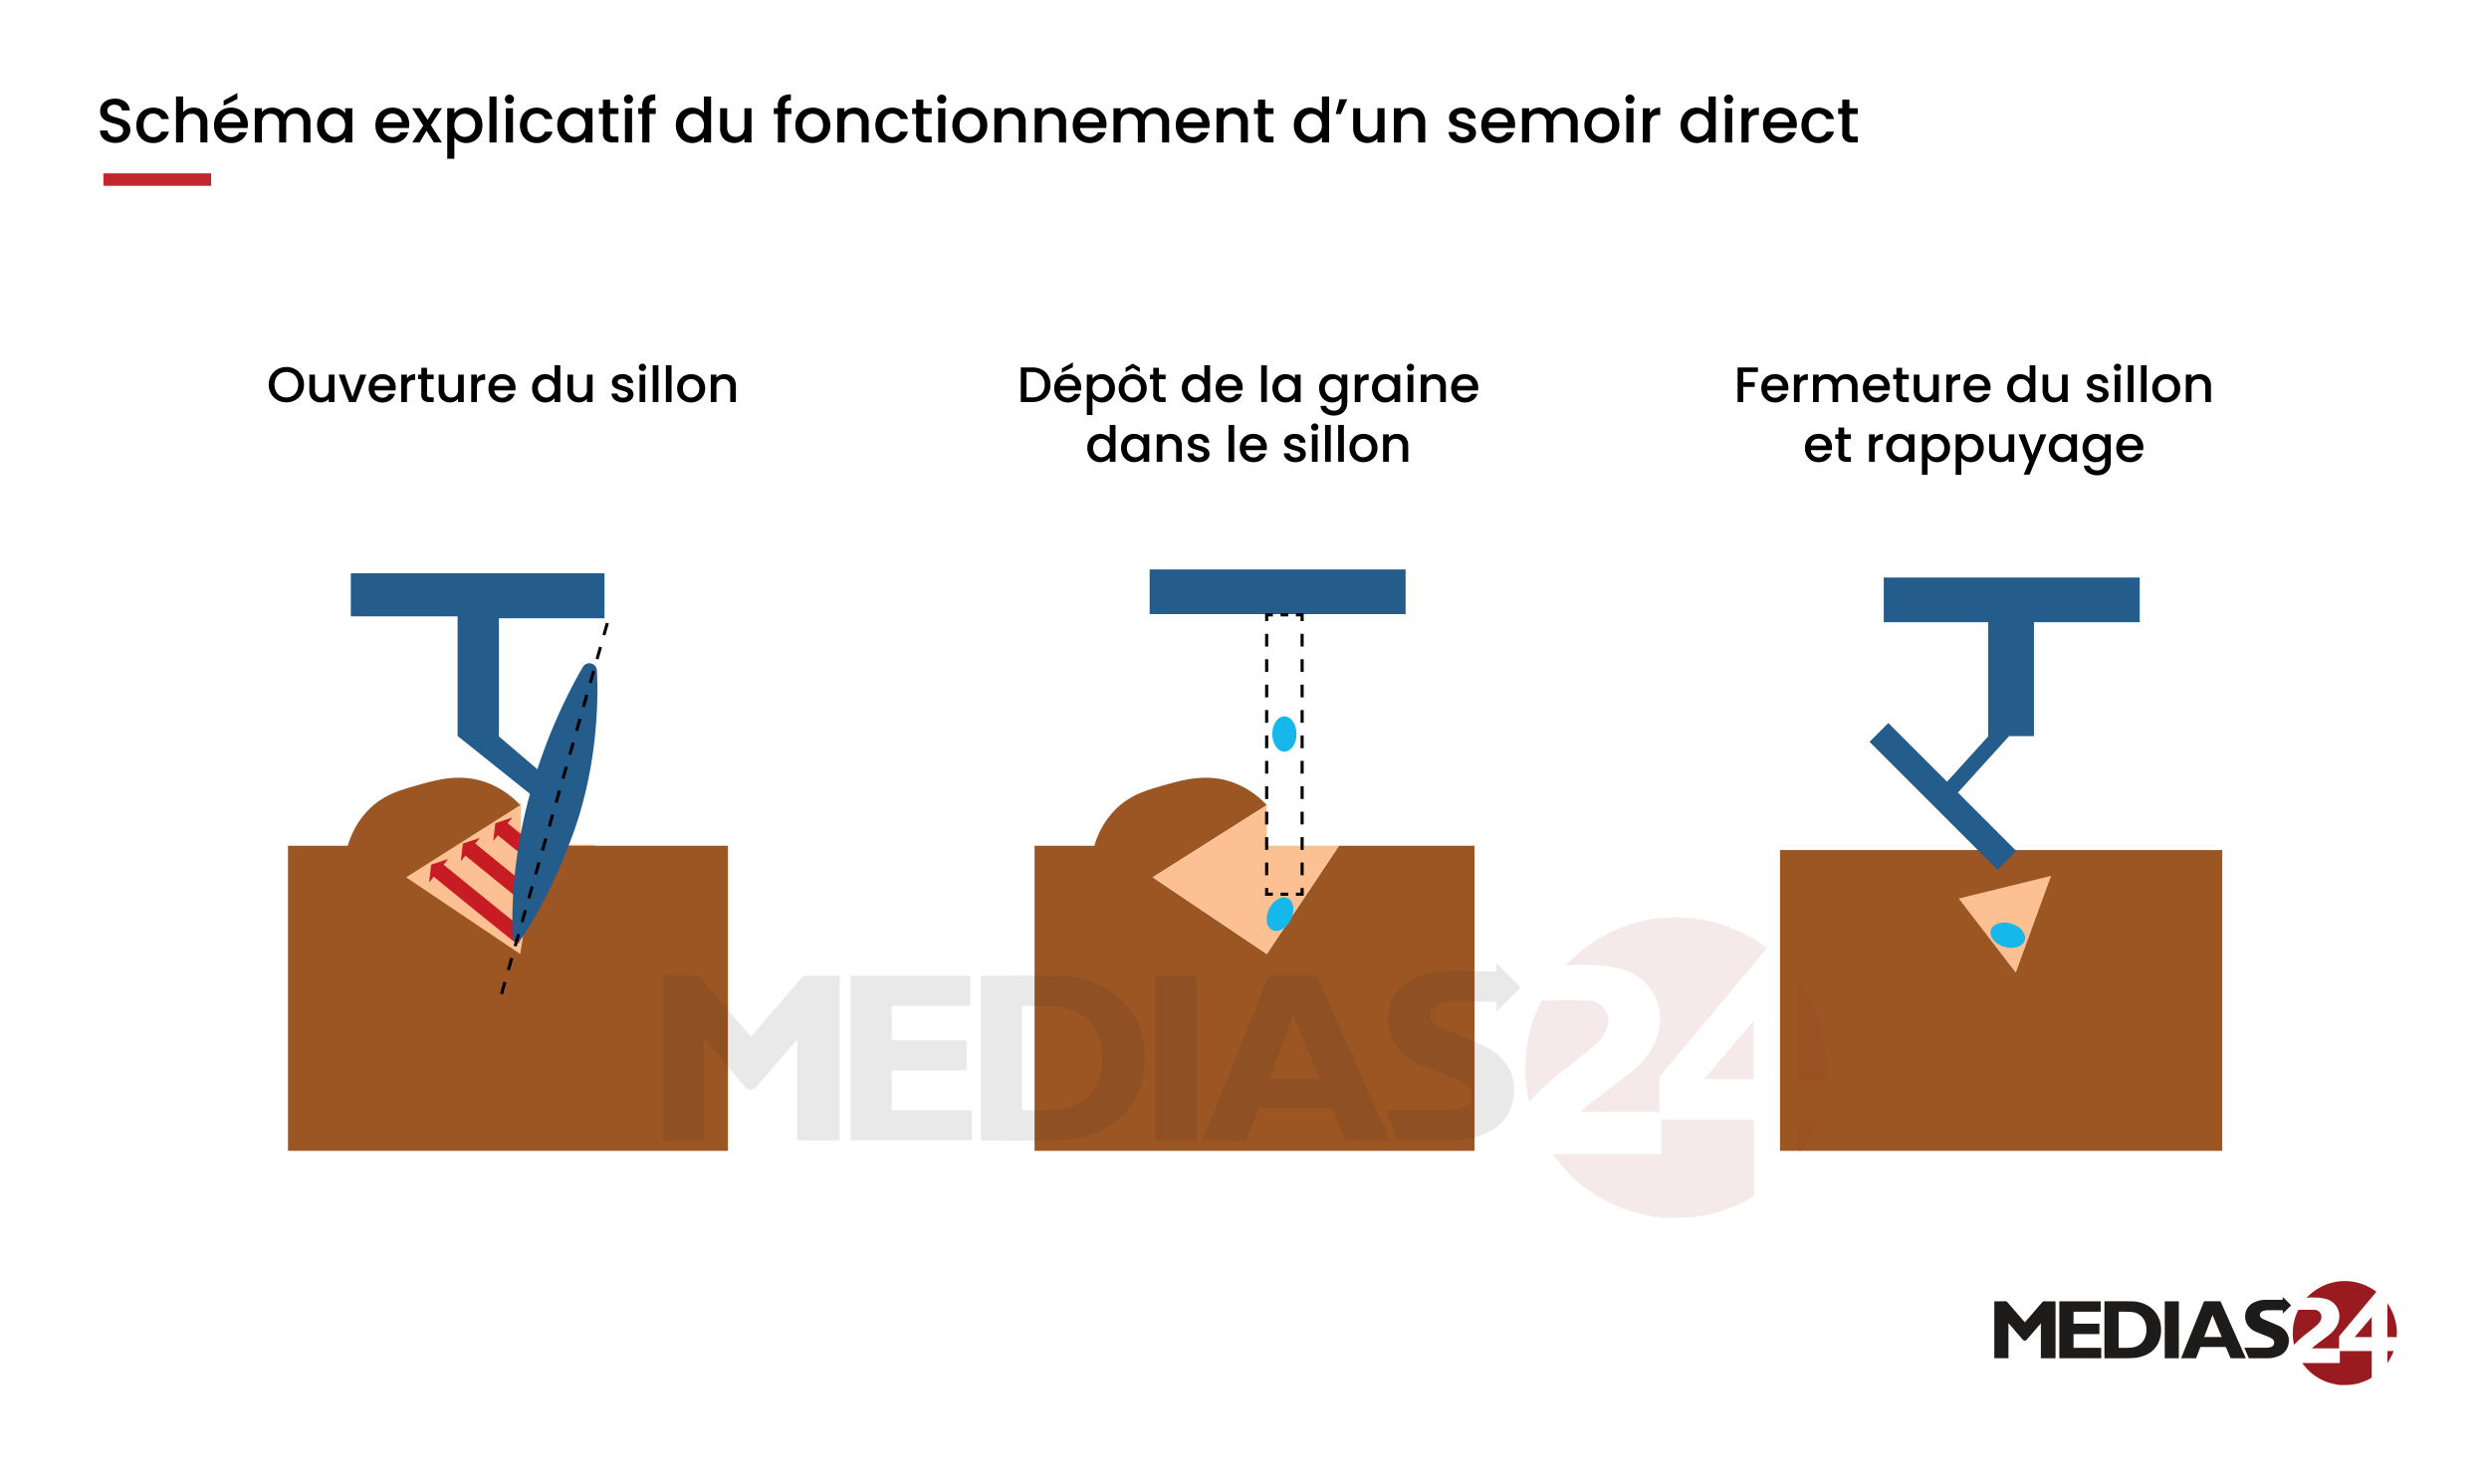 <?xml version="1.0" encoding="UTF-8"?> <svg xmlns="http://www.w3.org/2000/svg" id="Layer_1" data-name="Layer 1" viewBox="0 0 800 477"><defs><style>.cls-1{fill:#9b5623;}.cls-2{fill:#fcc093;}.cls-3{fill:#245c8c;}.cls-4{fill:#16b8ec;}.cls-10,.cls-11,.cls-5,.cls-6,.cls-7,.cls-8{fill:none;stroke-miterlimit:10;}.cls-10,.cls-5,.cls-6,.cls-7{stroke:#020000;}.cls-6{stroke-dasharray:2.466 2.466;}.cls-7{stroke-dasharray:4.086 4.086;}.cls-8{stroke:#c81c24;stroke-width:5px;}.cls-9{fill:#c81c24;}.cls-10{stroke-dasharray:4;}.cls-11{stroke:#c1272d;stroke-width:4px;}.cls-12{fill:#9a1b1f;}.cls-13{fill:#1d1c1a;}.cls-14{opacity:0.1;}</style></defs><title>Schema-semoir</title><rect class="cls-1" x="572.122" y="273.298" width="142.142" height="96.708"></rect><polygon class="cls-2" points="629.563 288.876 659.257 281.591 647.899 312.728 629.563 288.876"></polygon><polygon class="cls-3" points="605.467 185.677 605.467 200.037 639.035 200.037 639.035 236.668 639.098 236.668 625.809 251.337 606.93 232.458 600.892 238.496 642.04 279.644 648.078 273.606 629.302 254.829 645.755 236.668 653.74 236.668 653.74 200.037 687.734 200.037 687.734 185.677 605.467 185.677"></polygon><ellipse class="cls-4" cx="645.333" cy="300.68" rx="3.894" ry="5.689" transform="translate(175.281 835.39) rotate(-73.664)"></ellipse><path class="cls-1" d="M351.75,271.919h-19.228v98.087H473.934V271.919H430.366l-23.203,34.805-36.671-24.664,36.671-23.203a27.974,27.974,0,0,0-10.902-7.304c-8.351-3.01-15.816-.886-22.362.976-5.608,1.595-10.678,3.038-15.344,7.697A27.212,27.212,0,0,0,351.75,271.919Z"></path><rect class="cls-3" x="369.518" y="183.081" width="82.267" height="14.36"></rect><polygon class="cls-2" points="407.163 306.724 430.366 271.919 407.163 271.919 407.163 258.857 370.492 282.061 407.163 306.724"></polygon><ellipse class="cls-4" cx="411.417" cy="293.917" rx="5.689" ry="3.894" transform="translate(-32.378 536.191) rotate(-64.173)"></ellipse><ellipse class="cls-4" cx="412.822" cy="235.988" rx="3.894" ry="5.689"></ellipse><polyline class="cls-5" points="418.521 285.496 418.521 287.496 416.521 287.496"></polyline><line class="cls-6" x1="414.055" y1="287.496" x2="410.357" y2="287.496"></line><polyline class="cls-5" points="409.124 287.496 407.124 287.496 407.124 285.496"></polyline><line class="cls-7" x1="407.124" y1="281.41" x2="407.124" y2="201.727"></line><polyline class="cls-5" points="407.124 199.684 407.124 197.684 409.124 197.684"></polyline><line class="cls-6" x1="411.589" y1="197.684" x2="415.288" y2="197.684"></line><polyline class="cls-5" points="416.521 197.684 418.521 197.684 418.521 199.684"></polyline><line class="cls-7" x1="418.521" y1="203.771" x2="418.521" y2="283.453"></line><polygon class="cls-2" points="167.41 307.499 191.364 271.568 167.41 271.568 167.41 258.083 129.553 282.037 167.41 307.499"></polygon><polygon class="cls-3" points="175.919 250.047 160.342 236.749 160.342 198.78 194.295 198.78 194.295 184.298 112.759 184.298 112.759 198.171 147.077 198.171 147.077 236.627 173.85 258.043 175.919 250.047"></polygon><path class="cls-8" d="M166.908,300.874c-.206,0-20.295-16.347-26.506-21.405"></path><polygon class="cls-9" points="137.912 283.664 138.593 277.995 144.005 276.173 144.029 276.193 137.937 283.684 137.912 283.664"></polygon><path class="cls-8" d="M177.094,294.095c-.206,0-20.295-16.347-26.506-21.406"></path><polygon class="cls-9" points="148.099 276.885 148.779 271.216 154.191 269.394 154.216 269.414 148.123 276.905 148.099 276.885"></polygon><path class="cls-8" d="M187.522,287.557c-.206,0-20.295-16.347-26.506-21.406"></path><polygon class="cls-9" points="158.527 270.347 159.207 264.678 164.619 262.856 164.644 262.876 158.551 270.367 158.527 270.347"></polygon><path class="cls-1" d="M111.785,271.919H92.557v98.087H233.968V271.919H172.877l-5.679,34.805-36.671-24.664,36.671-23.203a27.974,27.974,0,0,0-10.902-7.304c-8.351-3.01-15.816-.886-22.362.976-5.608,1.595-10.678,3.038-15.344,7.697A27.213,27.213,0,0,0,111.785,271.919Z"></path><path class="cls-3" d="M187.326,214.462c-7.714,13.255-24.057,46.39-22.553,87.073a1.339,1.339,0,0,0,2.42.746c5.618-7.888,11.974-20.47,16.928-34.019,7.194-19.675,8.378-39.852,7.742-52.698A2.437,2.437,0,0,0,187.326,214.462Z"></path><line class="cls-10" x1="195.206" y1="200.332" x2="160.482" y2="322.029"></line><path d="M89.184,128.639a5.385,5.385,0,0,1-2.064-2.032,6.035,6.035,0,0,1,0-5.864,5.413,5.413,0,0,1,2.064-2.024,5.997,5.997,0,0,1,5.728,0,5.362,5.362,0,0,1,2.056,2.024,6.093,6.093,0,0,1,0,5.864,5.334,5.334,0,0,1-2.056,2.032,5.997,5.997,0,0,1-5.728,0Zm4.824-1.36a3.493,3.493,0,0,0,1.352-1.44,4.621,4.621,0,0,0,.488-2.168,4.573,4.573,0,0,0-.488-2.16,3.455,3.455,0,0,0-1.352-1.424,4.152,4.152,0,0,0-3.936,0,3.453,3.453,0,0,0-1.352,1.424,4.572,4.572,0,0,0-.488,2.16,4.62,4.62,0,0,0,.488,2.168,3.491,3.491,0,0,0,1.352,1.44,4.095,4.095,0,0,0,3.936,0Z"></path><path d="M107.496,120.44v8.816h-1.824v-1.04a2.953,2.953,0,0,1-1.128.856,3.577,3.577,0,0,1-1.48.312,3.95,3.95,0,0,1-1.864-.432,3.118,3.118,0,0,1-1.296-1.28,4.155,4.155,0,0,1-.472-2.048V120.44H101.24v4.912a2.559,2.559,0,0,0,.592,1.816,2.106,2.106,0,0,0,1.616.632,2.132,2.132,0,0,0,1.624-.632,2.535,2.535,0,0,0,.6-1.816V120.44Z"></path><path d="M113.304,127.624,115.8,120.44h1.936l-3.36,8.816H112.2L108.856,120.44h1.952Z"></path><path d="M127.127,125.527h-6.736a2.443,2.443,0,0,0,.784,1.696,2.473,2.473,0,0,0,1.728.64,2.134,2.134,0,0,0,2.08-1.232h1.968a3.973,3.973,0,0,1-1.448,1.992,4.247,4.247,0,0,1-2.6.776,4.504,4.504,0,0,1-2.264-.568,4.039,4.039,0,0,1-1.568-1.6,4.878,4.878,0,0,1-.568-2.392,4.995,4.995,0,0,1,.552-2.392,3.884,3.884,0,0,1,1.552-1.592,4.617,4.617,0,0,1,2.296-.56,4.491,4.491,0,0,1,2.224.544,3.845,3.845,0,0,1,1.52,1.528,4.602,4.602,0,0,1,.544,2.264A5.723,5.723,0,0,1,127.127,125.527Zm-1.84-1.472a2.074,2.074,0,0,0-.72-1.616,2.573,2.573,0,0,0-1.744-.608,2.344,2.344,0,0,0-1.616.6,2.509,2.509,0,0,0-.8,1.624Z"></path><path d="M131.871,120.671a3.149,3.149,0,0,1,1.576-.376v1.888h-.464a2.22,2.22,0,0,0-1.624.544,2.6,2.6,0,0,0-.552,1.888v4.64h-1.824V120.44h1.824v1.28A2.867,2.867,0,0,1,131.871,120.671Z"></path><path d="M137.255,121.927v4.88a.936.936,0,0,0,.232.712,1.152,1.152,0,0,0,.792.216h1.12v1.52h-1.44a2.773,2.773,0,0,1-1.888-.576,2.373,2.373,0,0,1-.656-1.872v-4.88h-1.04V120.44h1.04v-2.192h1.84V120.44h2.144v1.488Z"></path><path d="M149.063,120.44v8.816h-1.824v-1.04a2.953,2.953,0,0,1-1.128.856,3.577,3.577,0,0,1-1.48.312,3.95,3.95,0,0,1-1.864-.432,3.117,3.117,0,0,1-1.296-1.28,4.155,4.155,0,0,1-.472-2.048V120.44h1.808v4.912a2.559,2.559,0,0,0,.592,1.816,2.106,2.106,0,0,0,1.616.632,2.132,2.132,0,0,0,1.624-.632,2.535,2.535,0,0,0,.6-1.816V120.44Z"></path><path d="M154.351,120.671a3.149,3.149,0,0,1,1.576-.376v1.888h-.464a2.22,2.22,0,0,0-1.624.544,2.6,2.6,0,0,0-.552,1.888v4.64h-1.824V120.44h1.824v1.28A2.867,2.867,0,0,1,154.351,120.671Z"></path><path d="M165.623,125.527h-6.736a2.443,2.443,0,0,0,.784,1.696,2.473,2.473,0,0,0,1.728.64,2.134,2.134,0,0,0,2.08-1.232h1.968a3.972,3.972,0,0,1-1.448,1.992,4.247,4.247,0,0,1-2.6.776,4.504,4.504,0,0,1-2.264-.568,4.039,4.039,0,0,1-1.568-1.6,4.878,4.878,0,0,1-.568-2.392,4.995,4.995,0,0,1,.552-2.392,3.884,3.884,0,0,1,1.552-1.592,4.617,4.617,0,0,1,2.296-.56,4.492,4.492,0,0,1,2.224.544,3.845,3.845,0,0,1,1.52,1.528,4.602,4.602,0,0,1,.544,2.264A5.736,5.736,0,0,1,165.623,125.527Zm-1.84-1.472a2.074,2.074,0,0,0-.72-1.616,2.573,2.573,0,0,0-1.744-.608,2.344,2.344,0,0,0-1.616.6,2.509,2.509,0,0,0-.8,1.624Z"></path><path d="M171.582,122.456a4.021,4.021,0,0,1,3.624-2.16,4.138,4.138,0,0,1,1.704.376,3.493,3.493,0,0,1,1.336,1v-4.256h1.84v11.84h-1.84v-1.328a3.413,3.413,0,0,1-1.24,1.056,3.848,3.848,0,0,1-1.816.416,3.942,3.942,0,0,1-2.104-.584,4.12,4.12,0,0,1-1.504-1.632,5.02,5.02,0,0,1-.552-2.377A4.878,4.878,0,0,1,171.582,122.456Zm6.288.8a2.645,2.645,0,0,0-.984-1.024,2.579,2.579,0,0,0-1.312-.352,2.623,2.623,0,0,0-1.312.344,2.595,2.595,0,0,0-.984,1.008,3.148,3.148,0,0,0-.376,1.576,3.285,3.285,0,0,0,.376,1.6,2.653,2.653,0,0,0,.992,1.048,2.547,2.547,0,0,0,1.304.36,2.574,2.574,0,0,0,1.312-.352,2.629,2.629,0,0,0,.984-1.032,3.239,3.239,0,0,0,.376-1.592A3.195,3.195,0,0,0,177.87,123.255Z"></path><path d="M190.47,120.44v8.816H188.646v-1.04a2.953,2.953,0,0,1-1.128.856,3.577,3.577,0,0,1-1.48.312,3.95,3.95,0,0,1-1.864-.432,3.118,3.118,0,0,1-1.296-1.28,4.155,4.155,0,0,1-.472-2.048V120.44h1.808v4.912a2.559,2.559,0,0,0,.592,1.816,2.106,2.106,0,0,0,1.616.632,2.132,2.132,0,0,0,1.623-.632,2.535,2.535,0,0,0,.6-1.816V120.44Z"></path><path d="M198.366,129.023A3.271,3.271,0,0,1,197.061,128a2.551,2.551,0,0,1-.512-1.448h1.888a1.286,1.286,0,0,0,.536.936,1.944,1.944,0,0,0,1.224.376,2.063,2.063,0,0,0,1.192-.296.894.894,0,0,0,.424-.76.781.781,0,0,0-.472-.736,8.836,8.836,0,0,0-1.496-.528,14.341,14.341,0,0,1-1.616-.528,2.83,2.83,0,0,1-1.08-.784,2.056,2.056,0,0,1-.456-1.392,2.171,2.171,0,0,1,.416-1.288,2.772,2.772,0,0,1,1.192-.92,4.45,4.45,0,0,1,1.784-.336,3.688,3.688,0,0,1,2.424.76,2.731,2.731,0,0,1,.984,2.072h-1.824a1.297,1.297,0,0,0-.48-.944,1.794,1.794,0,0,0-1.168-.352,1.898,1.898,0,0,0-1.104.272.842.842,0,0,0-.384.72.779.779,0,0,0,.256.592,1.825,1.825,0,0,0,.624.376q.368.136,1.088.344a11.893,11.893,0,0,1,1.576.52,2.942,2.942,0,0,1,1.064.776,2.057,2.057,0,0,1,.464,1.36,2.28,2.28,0,0,1-.416,1.344,2.759,2.759,0,0,1-1.176.928,4.382,4.382,0,0,1-1.784.336A4.443,4.443,0,0,1,198.366,129.023Z"></path><path d="M205.669,118.936a1.168,1.168,0,0,1,.832-2,1.109,1.109,0,0,1,.816.336,1.198,1.198,0,0,1,0,1.664,1.111,1.111,0,0,1-.816.336A1.132,1.132,0,0,1,205.669,118.936Zm1.728,1.504v8.816h-1.824V120.44Z"></path><path d="M211.622,117.415v11.84h-1.824v-11.84Z"></path><path d="M215.846,117.415v11.84H214.022v-11.84Z"></path><path d="M219.814,128.832a4.081,4.081,0,0,1-1.584-1.6,4.823,4.823,0,0,1-.576-2.392,4.73,4.73,0,0,1,.592-2.384,4.089,4.089,0,0,1,1.616-1.6,4.954,4.954,0,0,1,4.576,0,4.089,4.089,0,0,1,1.616,1.6,4.734,4.734,0,0,1,.592,2.384,4.633,4.633,0,0,1-.608,2.384,4.212,4.212,0,0,1-1.656,1.608,4.775,4.775,0,0,1-2.312.568A4.516,4.516,0,0,1,219.814,128.832Zm3.576-1.352a2.565,2.565,0,0,0,1-1.008,3.24,3.24,0,0,0,.384-1.632,3.306,3.306,0,0,0-.368-1.624,2.489,2.489,0,0,0-.976-1,2.668,2.668,0,0,0-1.312-.336,2.622,2.622,0,0,0-1.304.336,2.401,2.401,0,0,0-.952,1,3.431,3.431,0,0,0-.352,1.624,3.094,3.094,0,0,0,.728,2.2,2.407,2.407,0,0,0,1.832.776A2.716,2.716,0,0,0,223.39,127.48Z"></path><path d="M234.766,120.728a3.069,3.069,0,0,1,1.288,1.28,4.208,4.208,0,0,1,.464,2.048v5.2H234.71v-4.928a2.561,2.561,0,0,0-.592-1.816,2.107,2.107,0,0,0-1.616-.632,2.134,2.134,0,0,0-1.624.632,2.539,2.539,0,0,0-.6,1.816v4.928h-1.824V120.44h1.824v1.008a3.021,3.021,0,0,1,1.144-.848,3.659,3.659,0,0,1,1.48-.304A3.956,3.956,0,0,1,234.766,120.728Z"></path><path d="M334.847,118.815a4.866,4.866,0,0,1,2.064,1.952,5.87,5.87,0,0,1,.728,2.968,5.738,5.738,0,0,1-.728,2.944,4.806,4.806,0,0,1-2.064,1.912,6.905,6.905,0,0,1-3.112.664h-3.632v-11.12h3.632A6.775,6.775,0,0,1,334.847,118.815Zm-.12,7.896a4.063,4.063,0,0,0,1.04-2.976,4.2,4.2,0,0,0-1.04-3.024,3.947,3.947,0,0,0-2.992-1.088h-1.808v8.144h1.808A4.014,4.014,0,0,0,334.728,126.711Z"></path><path d="M347.463,125.527h-6.736a2.443,2.443,0,0,0,.784,1.696,2.474,2.474,0,0,0,1.728.64,2.134,2.134,0,0,0,2.08-1.232h1.968a3.973,3.973,0,0,1-1.448,1.992,4.247,4.247,0,0,1-2.6.776,4.504,4.504,0,0,1-2.264-.568,4.039,4.039,0,0,1-1.568-1.6,4.878,4.878,0,0,1-.568-2.392,4.995,4.995,0,0,1,.552-2.392,3.884,3.884,0,0,1,1.552-1.592,4.616,4.616,0,0,1,2.296-.56,4.492,4.492,0,0,1,2.224.544,3.844,3.844,0,0,1,1.52,1.528,4.602,4.602,0,0,1,.544,2.264A5.723,5.723,0,0,1,347.463,125.527Zm-1.84-1.472a2.074,2.074,0,0,0-.72-1.616,2.573,2.573,0,0,0-1.744-.608,2.344,2.344,0,0,0-1.616.6,2.508,2.508,0,0,0-.8,1.624Zm-.784-5.984-3.536,1.744v-1.344l3.536-1.952Z"></path><path d="M352.407,120.711a3.86,3.86,0,0,1,1.808-.416,3.996,3.996,0,0,1,3.6,2.16,4.936,4.936,0,0,1,.544,2.352,5.08,5.08,0,0,1-.544,2.377,4.066,4.066,0,0,1-1.496,1.632,3.943,3.943,0,0,1-2.104.584,3.824,3.824,0,0,1-1.792-.408,4.012,4.012,0,0,1-1.28-1.016v5.472h-1.824V120.44h1.824v1.296A3.702,3.702,0,0,1,352.407,120.711Zm3.72,2.52a2.583,2.583,0,0,0-.992-1.008,2.67,2.67,0,0,0-1.32-.344,2.591,2.591,0,0,0-1.304.352,2.62,2.62,0,0,0-.992,1.024,3.196,3.196,0,0,0-.376,1.584,3.24,3.24,0,0,0,.376,1.592,2.601,2.601,0,0,0,2.296,1.384,2.577,2.577,0,0,0,1.32-.36,2.656,2.656,0,0,0,.992-1.048,3.286,3.286,0,0,0,.376-1.6A3.15,3.15,0,0,0,356.127,123.231Z"></path><path d="M361.735,128.832a4.081,4.081,0,0,1-1.584-1.6,4.823,4.823,0,0,1-.576-2.392,4.73,4.73,0,0,1,.592-2.384,4.089,4.089,0,0,1,1.616-1.6,4.954,4.954,0,0,1,4.576,0,4.089,4.089,0,0,1,1.616,1.6,4.735,4.735,0,0,1,.592,2.384,4.634,4.634,0,0,1-.608,2.384,4.212,4.212,0,0,1-1.656,1.608,4.775,4.775,0,0,1-2.312.568A4.515,4.515,0,0,1,361.735,128.832Zm3.576-1.352a2.565,2.565,0,0,0,1-1.008,3.24,3.24,0,0,0,.384-1.632,3.305,3.305,0,0,0-.368-1.624,2.49,2.49,0,0,0-.976-1,2.668,2.668,0,0,0-1.312-.336,2.622,2.622,0,0,0-1.304.336,2.4,2.4,0,0,0-.952,1,3.429,3.429,0,0,0-.352,1.624,3.094,3.094,0,0,0,.728,2.2,2.407,2.407,0,0,0,1.832.776A2.716,2.716,0,0,0,365.312,127.48Zm-1.24-9.184-2.288,1.376v-1.424l2.288-1.328,2.288,1.328v1.424Z"></path><path d="M372.503,121.927v4.88a.936.936,0,0,0,.232.712,1.152,1.152,0,0,0,.792.216h1.12v1.52h-1.44a2.774,2.774,0,0,1-1.888-.576,2.373,2.373,0,0,1-.656-1.872v-4.88h-1.04V120.44h1.04v-2.192h1.84V120.44h2.144v1.488Z"></path><path d="M380.431,122.456a4.021,4.021,0,0,1,3.624-2.16,4.137,4.137,0,0,1,1.704.376,3.492,3.492,0,0,1,1.336,1v-4.256h1.84v11.84h-1.84v-1.328a3.413,3.413,0,0,1-1.24,1.056,3.847,3.847,0,0,1-1.816.416,3.942,3.942,0,0,1-2.104-.584,4.119,4.119,0,0,1-1.504-1.632,5.019,5.019,0,0,1-.552-2.377A4.876,4.876,0,0,1,380.431,122.456Zm6.288.8a2.646,2.646,0,0,0-.984-1.024,2.58,2.58,0,0,0-1.312-.352,2.623,2.623,0,0,0-1.312.344,2.596,2.596,0,0,0-.984,1.008,3.148,3.148,0,0,0-.376,1.576,3.285,3.285,0,0,0,.376,1.6,2.653,2.653,0,0,0,.992,1.048,2.547,2.547,0,0,0,1.304.36,2.575,2.575,0,0,0,1.312-.352,2.63,2.63,0,0,0,.984-1.032,3.24,3.24,0,0,0,.376-1.592A3.196,3.196,0,0,0,386.719,123.255Z"></path><path d="M399.35,125.527h-6.736a2.443,2.443,0,0,0,.784,1.696,2.474,2.474,0,0,0,1.728.64,2.134,2.134,0,0,0,2.08-1.232h1.968a3.973,3.973,0,0,1-1.448,1.992,4.247,4.247,0,0,1-2.6.776,4.504,4.504,0,0,1-2.264-.568,4.04,4.04,0,0,1-1.568-1.6,4.878,4.878,0,0,1-.568-2.392,4.996,4.996,0,0,1,.552-2.392,3.884,3.884,0,0,1,1.552-1.592,4.616,4.616,0,0,1,2.296-.56,4.492,4.492,0,0,1,2.224.544,3.844,3.844,0,0,1,1.52,1.528,4.602,4.602,0,0,1,.544,2.264A5.723,5.723,0,0,1,399.35,125.527Zm-1.84-1.472a2.074,2.074,0,0,0-.72-1.616,2.573,2.573,0,0,0-1.744-.608,2.344,2.344,0,0,0-1.616.6,2.508,2.508,0,0,0-.8,1.624Z"></path><path d="M407.19,117.415v11.84h-1.823v-11.84Z"></path><path d="M409.534,122.456a4.021,4.021,0,0,1,3.608-2.16,3.842,3.842,0,0,1,1.815.408,3.686,3.686,0,0,1,1.24,1.016v-1.28h1.84v8.816h-1.84v-1.312a3.623,3.623,0,0,1-1.264,1.04,4.091,4.091,0,0,1-3.904-.168,4.144,4.144,0,0,1-1.496-1.632,5.019,5.019,0,0,1-.552-2.377A4.876,4.876,0,0,1,409.534,122.456Zm6.288.8a2.647,2.647,0,0,0-.983-1.024,2.581,2.581,0,0,0-1.312-.352,2.621,2.621,0,0,0-1.312.344,2.589,2.589,0,0,0-.984,1.008,3.143,3.143,0,0,0-.376,1.576,3.279,3.279,0,0,0,.376,1.6,2.646,2.646,0,0,0,.992,1.048,2.544,2.544,0,0,0,1.304.36,2.576,2.576,0,0,0,1.312-.352,2.631,2.631,0,0,0,.983-1.032,3.235,3.235,0,0,0,.376-1.592A3.19,3.19,0,0,0,415.822,123.255Z"></path><path d="M429.966,120.704a3.489,3.489,0,0,1,1.24,1.016v-1.28h1.84v8.96a4.511,4.511,0,0,1-.512,2.168,3.706,3.706,0,0,1-1.48,1.496,4.645,4.645,0,0,1-2.312.544,5.019,5.019,0,0,1-2.976-.84,3.098,3.098,0,0,1-1.345-2.28h1.809a1.965,1.965,0,0,0,.888,1.112,3.01,3.01,0,0,0,1.624.424,2.43,2.43,0,0,0,1.784-.672,2.627,2.627,0,0,0,.68-1.952v-1.472a3.718,3.718,0,0,1-1.256,1.048,3.759,3.759,0,0,1-1.8.424,3.943,3.943,0,0,1-2.104-.584,4.12,4.12,0,0,1-1.504-1.632,5.019,5.019,0,0,1-.552-2.377,4.876,4.876,0,0,1,.552-2.352,4.021,4.021,0,0,1,3.608-2.16A3.9,3.9,0,0,1,429.966,120.704Zm.864,2.552a2.647,2.647,0,0,0-.983-1.024,2.581,2.581,0,0,0-1.312-.352,2.62,2.62,0,0,0-1.312.344,2.588,2.588,0,0,0-.984,1.008,3.143,3.143,0,0,0-.376,1.576,3.279,3.279,0,0,0,.376,1.6,2.646,2.646,0,0,0,.992,1.048,2.544,2.544,0,0,0,1.304.36,2.576,2.576,0,0,0,1.312-.352,2.631,2.631,0,0,0,.983-1.032,3.233,3.233,0,0,0,.376-1.592A3.189,3.189,0,0,0,430.83,123.255Z"></path><path d="M438.334,120.671a3.148,3.148,0,0,1,1.576-.376v1.888h-.464a2.219,2.219,0,0,0-1.624.544,2.6,2.6,0,0,0-.553,1.888v4.64h-1.823V120.44H437.27v1.28A2.864,2.864,0,0,1,438.334,120.671Z"></path><path d="M441.534,122.456a4.021,4.021,0,0,1,3.607-2.16,3.846,3.846,0,0,1,1.816.408,3.686,3.686,0,0,1,1.24,1.016v-1.28h1.84v8.816h-1.84v-1.312a3.627,3.627,0,0,1-1.265,1.04,4.089,4.089,0,0,1-3.903-.168,4.136,4.136,0,0,1-1.496-1.632,5.019,5.019,0,0,1-.553-2.377A4.877,4.877,0,0,1,441.534,122.456Zm6.288.8a2.642,2.642,0,0,0-.984-1.024,2.578,2.578,0,0,0-1.312-.352,2.587,2.587,0,0,0-2.297,1.352,3.154,3.154,0,0,0-.376,1.576,3.29,3.29,0,0,0,.376,1.6,2.66,2.66,0,0,0,.992,1.048,2.582,2.582,0,0,0,2.616.008,2.627,2.627,0,0,0,.984-1.032,3.244,3.244,0,0,0,.376-1.592A3.2,3.2,0,0,0,447.822,123.255Z"></path><path d="M452.534,118.936a1.168,1.168,0,0,1,.832-2,1.108,1.108,0,0,1,.815.336,1.198,1.198,0,0,1,0,1.664,1.11,1.11,0,0,1-.815.336A1.13,1.13,0,0,1,452.534,118.936Zm1.728,1.504v8.816h-1.823V120.44Z"></path><path d="M462.974,120.728a3.073,3.073,0,0,1,1.288,1.28,4.208,4.208,0,0,1,.464,2.048v5.2H462.918v-4.928a2.561,2.561,0,0,0-.593-1.816,2.106,2.106,0,0,0-1.615-.632,2.134,2.134,0,0,0-1.624.632,2.537,2.537,0,0,0-.6,1.816v4.928h-1.823V120.44h1.823v1.008A3.025,3.025,0,0,1,459.63,120.6a3.656,3.656,0,0,1,1.48-.304A3.956,3.956,0,0,1,462.974,120.728Z"></path><path d="M475.062,125.527h-6.736a2.445,2.445,0,0,0,.784,1.696,2.475,2.475,0,0,0,1.728.64,2.134,2.134,0,0,0,2.079-1.232h1.969a3.975,3.975,0,0,1-1.448,1.992,4.248,4.248,0,0,1-2.6.776,4.507,4.507,0,0,1-2.265-.568,4.035,4.035,0,0,1-1.567-1.6,4.878,4.878,0,0,1-.568-2.392,4.995,4.995,0,0,1,.552-2.392,3.886,3.886,0,0,1,1.552-1.592,4.62,4.62,0,0,1,2.297-.56,4.492,4.492,0,0,1,2.224.544,3.843,3.843,0,0,1,1.52,1.528,4.598,4.598,0,0,1,.544,2.264A5.788,5.788,0,0,1,475.062,125.527Zm-1.84-1.472a2.075,2.075,0,0,0-.721-1.616,2.571,2.571,0,0,0-1.743-.608,2.343,2.343,0,0,0-1.616.6,2.506,2.506,0,0,0-.8,1.624Z"></path><path d="M350.031,141.656a4.021,4.021,0,0,1,3.624-2.16,4.138,4.138,0,0,1,1.704.376,3.492,3.492,0,0,1,1.336,1v-4.256h1.84v11.84h-1.84v-1.328a3.413,3.413,0,0,1-1.24,1.056,3.847,3.847,0,0,1-1.816.416,3.942,3.942,0,0,1-2.104-.584,4.119,4.119,0,0,1-1.504-1.632,5.019,5.019,0,0,1-.552-2.377A4.876,4.876,0,0,1,350.031,141.656Zm6.288.8a2.644,2.644,0,0,0-.984-1.024,2.579,2.579,0,0,0-1.312-.352,2.623,2.623,0,0,0-1.312.344,2.595,2.595,0,0,0-.984,1.008,3.148,3.148,0,0,0-.376,1.576,3.285,3.285,0,0,0,.376,1.6,2.652,2.652,0,0,0,.992,1.048,2.547,2.547,0,0,0,1.304.36,2.574,2.574,0,0,0,1.312-.352,2.628,2.628,0,0,0,.984-1.032,3.238,3.238,0,0,0,.376-1.592A3.195,3.195,0,0,0,356.319,142.456Z"></path><path d="M360.879,141.656a4.021,4.021,0,0,1,3.608-2.16,3.842,3.842,0,0,1,1.816.408,3.687,3.687,0,0,1,1.24,1.016v-1.28h1.84v8.816h-1.84v-1.312a3.627,3.627,0,0,1-1.264,1.04,4.09,4.09,0,0,1-3.904-.168,4.141,4.141,0,0,1-1.496-1.632,5.019,5.019,0,0,1-.552-2.377A4.876,4.876,0,0,1,360.879,141.656Zm6.288.8a2.645,2.645,0,0,0-.984-1.024,2.58,2.58,0,0,0-1.312-.352,2.623,2.623,0,0,0-1.312.344,2.595,2.595,0,0,0-.984,1.008,3.148,3.148,0,0,0-.376,1.576,3.285,3.285,0,0,0,.376,1.6,2.653,2.653,0,0,0,.992,1.048,2.547,2.547,0,0,0,1.304.36,2.575,2.575,0,0,0,1.312-.352,2.628,2.628,0,0,0,.984-1.032,3.238,3.238,0,0,0,.376-1.592A3.195,3.195,0,0,0,367.167,142.456Z"></path><path d="M378.095,139.928a3.07,3.07,0,0,1,1.288,1.28,4.208,4.208,0,0,1,.464,2.048v5.2h-1.808v-4.928a2.561,2.561,0,0,0-.592-1.816,2.108,2.108,0,0,0-1.616-.632,2.134,2.134,0,0,0-1.624.632,2.539,2.539,0,0,0-.6,1.816v4.928h-1.824V139.64h1.824v1.008a3.021,3.021,0,0,1,1.144-.848,3.658,3.658,0,0,1,1.48-.304A3.954,3.954,0,0,1,378.095,139.928Z"></path><path d="M383.503,148.224a3.272,3.272,0,0,1-1.304-1.024,2.551,2.551,0,0,1-.512-1.448h1.888a1.287,1.287,0,0,0,.536.936,1.944,1.944,0,0,0,1.224.376,2.063,2.063,0,0,0,1.192-.296.894.894,0,0,0,.424-.76.781.781,0,0,0-.472-.736,8.827,8.827,0,0,0-1.496-.528,14.341,14.341,0,0,1-1.616-.528,2.83,2.83,0,0,1-1.08-.784,2.056,2.056,0,0,1-.456-1.392,2.171,2.171,0,0,1,.416-1.288,2.772,2.772,0,0,1,1.192-.92,4.45,4.45,0,0,1,1.784-.336,3.688,3.688,0,0,1,2.424.76,2.731,2.731,0,0,1,.984,2.072h-1.824a1.297,1.297,0,0,0-.48-.944,1.794,1.794,0,0,0-1.168-.352,1.898,1.898,0,0,0-1.104.272.842.842,0,0,0-.384.72.779.779,0,0,0,.256.592,1.825,1.825,0,0,0,.624.376q.368.136,1.088.344a11.891,11.891,0,0,1,1.576.52,2.943,2.943,0,0,1,1.064.776,2.058,2.058,0,0,1,.464,1.36,2.279,2.279,0,0,1-.416,1.344,2.758,2.758,0,0,1-1.176.928,4.382,4.382,0,0,1-1.784.336A4.443,4.443,0,0,1,383.503,148.224Z"></path><path d="M396.694,136.616v11.84h-1.824v-11.84Z"></path><path d="M407.11,144.727h-6.736a2.441,2.441,0,0,0,.785,1.696,2.472,2.472,0,0,0,1.728.64,2.134,2.134,0,0,0,2.08-1.232h1.968a3.97,3.97,0,0,1-1.448,1.992,4.245,4.245,0,0,1-2.6.776,4.504,4.504,0,0,1-2.264-.568,4.039,4.039,0,0,1-1.568-1.6,4.878,4.878,0,0,1-.568-2.392,4.994,4.994,0,0,1,.552-2.392,3.884,3.884,0,0,1,1.552-1.592,4.617,4.617,0,0,1,2.296-.56,4.491,4.491,0,0,1,2.224.544,3.846,3.846,0,0,1,1.52,1.528,4.608,4.608,0,0,1,.544,2.264A5.672,5.672,0,0,1,407.11,144.727Zm-1.84-1.472a2.074,2.074,0,0,0-.72-1.616,2.576,2.576,0,0,0-1.744-.608,2.345,2.345,0,0,0-1.616.6,2.509,2.509,0,0,0-.8,1.624Z"></path><path d="M414.463,148.224a3.277,3.277,0,0,1-1.305-1.024,2.558,2.558,0,0,1-.512-1.448h1.888a1.288,1.288,0,0,0,.536.936,1.945,1.945,0,0,0,1.225.376,2.06,2.06,0,0,0,1.191-.296.894.894,0,0,0,.424-.76.781.781,0,0,0-.472-.736,8.813,8.813,0,0,0-1.496-.528,14.375,14.375,0,0,1-1.616-.528,2.834,2.834,0,0,1-1.08-.784,2.056,2.056,0,0,1-.456-1.392,2.171,2.171,0,0,1,.416-1.288,2.772,2.772,0,0,1,1.192-.92,4.454,4.454,0,0,1,1.784-.336,3.686,3.686,0,0,1,2.424.76,2.731,2.731,0,0,1,.984,2.072h-1.824a1.299,1.299,0,0,0-.48-.944,1.792,1.792,0,0,0-1.168-.352,1.897,1.897,0,0,0-1.104.272.842.842,0,0,0-.384.72.779.779,0,0,0,.256.592,1.816,1.816,0,0,0,.624.376q.368.136,1.088.344a11.938,11.938,0,0,1,1.576.52,2.945,2.945,0,0,1,1.063.776,2.054,2.054,0,0,1,.464,1.36,2.279,2.279,0,0,1-.416,1.344,2.754,2.754,0,0,1-1.176.928,4.382,4.382,0,0,1-1.784.336A4.439,4.439,0,0,1,414.463,148.224Z"></path><path d="M421.767,138.136a1.168,1.168,0,0,1,.832-2,1.109,1.109,0,0,1,.816.336,1.198,1.198,0,0,1,0,1.664,1.11,1.11,0,0,1-.816.336A1.13,1.13,0,0,1,421.767,138.136Zm1.728,1.504v8.816h-1.823V139.64Z"></path><path d="M427.718,136.616v11.84h-1.823v-11.84Z"></path><path d="M431.942,136.616v11.84h-1.824v-11.84Z"></path><path d="M435.91,148.032a4.081,4.081,0,0,1-1.584-1.6,4.828,4.828,0,0,1-.576-2.392,4.725,4.725,0,0,1,.593-2.384,4.087,4.087,0,0,1,1.615-1.6,4.954,4.954,0,0,1,4.576,0,4.09,4.09,0,0,1,1.616,1.6,4.734,4.734,0,0,1,.592,2.384,4.634,4.634,0,0,1-.607,2.384,4.218,4.218,0,0,1-1.656,1.608,4.778,4.778,0,0,1-2.312.568A4.515,4.515,0,0,1,435.91,148.032Zm3.576-1.352a2.562,2.562,0,0,0,1-1.008,3.24,3.24,0,0,0,.384-1.632,3.301,3.301,0,0,0-.368-1.624,2.486,2.486,0,0,0-.976-1,2.669,2.669,0,0,0-1.312-.336,2.624,2.624,0,0,0-1.304.336,2.402,2.402,0,0,0-.952,1,3.436,3.436,0,0,0-.352,1.624,3.093,3.093,0,0,0,.728,2.2,2.407,2.407,0,0,0,1.832.776A2.714,2.714,0,0,0,439.486,146.68Z"></path><path d="M450.862,139.928a3.066,3.066,0,0,1,1.287,1.28,4.208,4.208,0,0,1,.465,2.048v5.2h-1.809v-4.928a2.561,2.561,0,0,0-.592-1.816,2.109,2.109,0,0,0-1.616-.632,2.135,2.135,0,0,0-1.624.632,2.541,2.541,0,0,0-.6,1.816v4.928H444.55V139.64h1.824v1.008a3.015,3.015,0,0,1,1.144-.848,3.66,3.66,0,0,1,1.48-.304A3.955,3.955,0,0,1,450.862,139.928Z"></path><path d="M565.032,118.135v1.488h-4.72v3.28h3.68v1.488h-3.68v4.864h-1.824v-11.12Z"></path><path d="M574.744,125.527h-6.735a2.44,2.44,0,0,0,.784,1.696,2.472,2.472,0,0,0,1.728.64,2.134,2.134,0,0,0,2.08-1.232h1.968a3.97,3.97,0,0,1-1.448,1.992,4.245,4.245,0,0,1-2.6.776,4.501,4.501,0,0,1-2.264-.568,4.043,4.043,0,0,1-1.568-1.6,4.878,4.878,0,0,1-.568-2.392,4.995,4.995,0,0,1,.553-2.392,3.88,3.88,0,0,1,1.552-1.592,4.613,4.613,0,0,1,2.296-.56,4.491,4.491,0,0,1,2.224.544,3.845,3.845,0,0,1,1.52,1.528,4.607,4.607,0,0,1,.544,2.264A5.659,5.659,0,0,1,574.744,125.527Zm-1.84-1.472a2.074,2.074,0,0,0-.72-1.616,2.576,2.576,0,0,0-1.744-.608,2.345,2.345,0,0,0-1.616.6,2.511,2.511,0,0,0-.8,1.624Z"></path><path d="M579.488,120.671a3.148,3.148,0,0,1,1.576-.376v1.888h-.464a2.219,2.219,0,0,0-1.624.544,2.6,2.6,0,0,0-.553,1.888v4.64h-1.823V120.44h1.823v1.28A2.864,2.864,0,0,1,579.488,120.671Z"></path><path d="M595.28,120.728a3.12,3.12,0,0,1,1.296,1.28,4.156,4.156,0,0,1,.472,2.048v5.2H595.24v-4.928a2.56,2.56,0,0,0-.592-1.816,2.109,2.109,0,0,0-1.616-.632,2.135,2.135,0,0,0-1.624.632,2.537,2.537,0,0,0-.6,1.816v4.928H589v-4.928a2.561,2.561,0,0,0-.592-1.816,2.109,2.109,0,0,0-1.616-.632,2.135,2.135,0,0,0-1.624.632,2.541,2.541,0,0,0-.6,1.816v4.928h-1.824V120.44h1.824v1.008a3.025,3.025,0,0,1,1.136-.848,3.603,3.603,0,0,1,1.472-.304,3.924,3.924,0,0,1,1.889.448,3.058,3.058,0,0,1,1.279,1.296,2.955,2.955,0,0,1,1.248-1.272,3.689,3.689,0,0,1,1.824-.472A3.956,3.956,0,0,1,595.28,120.728Z"></path><path d="M607.384,125.527h-6.736a2.445,2.445,0,0,0,.784,1.696,2.475,2.475,0,0,0,1.729.64,2.134,2.134,0,0,0,2.079-1.232h1.969a3.975,3.975,0,0,1-1.448,1.992,4.248,4.248,0,0,1-2.6.776,4.507,4.507,0,0,1-2.265-.568,4.035,4.035,0,0,1-1.567-1.6,4.878,4.878,0,0,1-.568-2.392,4.996,4.996,0,0,1,.552-2.392,3.887,3.887,0,0,1,1.552-1.592,4.62,4.62,0,0,1,2.297-.56,4.492,4.492,0,0,1,2.224.544,3.843,3.843,0,0,1,1.52,1.528,4.597,4.597,0,0,1,.544,2.264A5.788,5.788,0,0,1,607.384,125.527Zm-1.84-1.472a2.074,2.074,0,0,0-.721-1.616,2.571,2.571,0,0,0-1.743-.608,2.343,2.343,0,0,0-1.616.6,2.506,2.506,0,0,0-.8,1.624Z"></path><path d="M611.367,121.927v4.88a.935.935,0,0,0,.232.712,1.151,1.151,0,0,0,.792.216h1.12v1.52h-1.44a2.772,2.772,0,0,1-1.888-.576,2.373,2.373,0,0,1-.656-1.872v-4.88h-1.04V120.44h1.04v-2.192h1.84V120.44h2.144v1.488Z"></path><path d="M623.176,120.44v8.816h-1.824v-1.04a2.953,2.953,0,0,1-1.128.856,3.579,3.579,0,0,1-1.48.312,3.948,3.948,0,0,1-1.863-.432,3.121,3.121,0,0,1-1.297-1.28,4.155,4.155,0,0,1-.472-2.048V120.44H616.92v4.912a2.559,2.559,0,0,0,.592,1.816,2.106,2.106,0,0,0,1.616.632,2.131,2.131,0,0,0,1.623-.632,2.535,2.535,0,0,0,.601-1.816V120.44Z"></path><path d="M628.463,120.671a3.15,3.15,0,0,1,1.576-.376v1.888h-.464a2.221,2.221,0,0,0-1.624.544,2.6,2.6,0,0,0-.552,1.888v4.64h-1.824V120.44h1.824v1.28A2.869,2.869,0,0,1,628.463,120.671Z"></path><path d="M639.734,125.527H632.999a2.441,2.441,0,0,0,.784,1.696,2.472,2.472,0,0,0,1.728.64,2.134,2.134,0,0,0,2.08-1.232h1.968a3.97,3.97,0,0,1-1.448,1.992,4.246,4.246,0,0,1-2.6.776,4.501,4.501,0,0,1-2.264-.568,4.043,4.043,0,0,1-1.568-1.6,4.878,4.878,0,0,1-.568-2.392,4.995,4.995,0,0,1,.553-2.392,3.882,3.882,0,0,1,1.552-1.592,4.614,4.614,0,0,1,2.296-.56,4.492,4.492,0,0,1,2.224.544,3.846,3.846,0,0,1,1.52,1.528,4.608,4.608,0,0,1,.544,2.264A5.672,5.672,0,0,1,639.734,125.527Zm-1.84-1.472a2.074,2.074,0,0,0-.72-1.616,2.575,2.575,0,0,0-1.744-.608,2.344,2.344,0,0,0-1.616.6,2.511,2.511,0,0,0-.8,1.624Z"></path><path d="M645.695,122.456a4.021,4.021,0,0,1,3.624-2.16,4.139,4.139,0,0,1,1.704.376,3.496,3.496,0,0,1,1.336,1v-4.256h1.84v11.84h-1.84v-1.328a3.414,3.414,0,0,1-1.24,1.056,3.85,3.85,0,0,1-1.816.416,3.942,3.942,0,0,1-2.103-.584,4.12,4.12,0,0,1-1.504-1.632,5.019,5.019,0,0,1-.553-2.377A4.877,4.877,0,0,1,645.695,122.456Zm6.288.8a2.642,2.642,0,0,0-.984-1.024,2.577,2.577,0,0,0-1.312-.352,2.587,2.587,0,0,0-2.297,1.352,3.154,3.154,0,0,0-.376,1.576,3.29,3.29,0,0,0,.376,1.6,2.66,2.66,0,0,0,.992,1.048,2.582,2.582,0,0,0,2.616.008,2.627,2.627,0,0,0,.984-1.032,3.244,3.244,0,0,0,.376-1.592A3.2,3.2,0,0,0,651.983,123.255Z"></path><path d="M664.583,120.44v8.816h-1.824v-1.04a2.953,2.953,0,0,1-1.128.856,3.579,3.579,0,0,1-1.48.312,3.948,3.948,0,0,1-1.863-.432,3.122,3.122,0,0,1-1.297-1.28,4.155,4.155,0,0,1-.472-2.048V120.44h1.808v4.912a2.559,2.559,0,0,0,.592,1.816,2.106,2.106,0,0,0,1.616.632,2.131,2.131,0,0,0,1.623-.632,2.535,2.535,0,0,0,.601-1.816V120.44Z"></path><path d="M672.479,129.023A3.266,3.266,0,0,1,671.175,128a2.544,2.544,0,0,1-.512-1.448h1.888a1.285,1.285,0,0,0,.536.936,1.944,1.944,0,0,0,1.224.376,2.066,2.066,0,0,0,1.192-.296.894.894,0,0,0,.424-.76.781.781,0,0,0-.472-.736,8.855,8.855,0,0,0-1.496-.528,14.307,14.307,0,0,1-1.616-.528,2.826,2.826,0,0,1-1.08-.784,2.056,2.056,0,0,1-.456-1.392,2.171,2.171,0,0,1,.416-1.288,2.772,2.772,0,0,1,1.192-.92,4.446,4.446,0,0,1,1.783-.336,3.688,3.688,0,0,1,2.425.76,2.73,2.73,0,0,1,.983,2.072h-1.824a1.295,1.295,0,0,0-.48-.944,1.794,1.794,0,0,0-1.168-.352,1.9,1.9,0,0,0-1.105.272.842.842,0,0,0-.384.72.779.779,0,0,0,.256.592,1.835,1.835,0,0,0,.624.376q.368.136,1.088.344a11.843,11.843,0,0,1,1.576.52,2.939,2.939,0,0,1,1.065.776,2.06,2.06,0,0,1,.464,1.36,2.279,2.279,0,0,1-.416,1.344,2.761,2.761,0,0,1-1.176.928,4.382,4.382,0,0,1-1.784.336A4.447,4.447,0,0,1,672.479,129.023Z"></path><path d="M679.782,118.936a1.168,1.168,0,0,1,.832-2,1.11,1.11,0,0,1,.816.336,1.198,1.198,0,0,1,0,1.664,1.112,1.112,0,0,1-.816.336A1.133,1.133,0,0,1,679.782,118.936Zm1.728,1.504v8.816h-1.824V120.44Z"></path><path d="M685.734,117.415v11.84H683.91v-11.84Z"></path><path d="M689.958,117.415v11.84h-1.824v-11.84Z"></path><path d="M693.926,128.832a4.081,4.081,0,0,1-1.584-1.6,4.828,4.828,0,0,1-.576-2.392,4.725,4.725,0,0,1,.593-2.384,4.087,4.087,0,0,1,1.615-1.6,4.954,4.954,0,0,1,4.576,0,4.09,4.09,0,0,1,1.616,1.6,4.734,4.734,0,0,1,.592,2.384,4.633,4.633,0,0,1-.607,2.384,4.218,4.218,0,0,1-1.656,1.608,4.778,4.778,0,0,1-2.312.568A4.516,4.516,0,0,1,693.926,128.832Zm3.576-1.352a2.563,2.563,0,0,0,1-1.008,3.241,3.241,0,0,0,.384-1.632,3.3,3.3,0,0,0-.368-1.624,2.485,2.485,0,0,0-.976-1,2.669,2.669,0,0,0-1.312-.336,2.625,2.625,0,0,0-1.304.336,2.404,2.404,0,0,0-.952,1,3.437,3.437,0,0,0-.351,1.624,3.094,3.094,0,0,0,.728,2.2,2.408,2.408,0,0,0,1.832.776A2.715,2.715,0,0,0,697.502,127.48Z"></path><path d="M708.878,120.728a3.065,3.065,0,0,1,1.287,1.28,4.208,4.208,0,0,1,.465,2.048v5.2h-1.809v-4.928a2.561,2.561,0,0,0-.592-1.816,2.109,2.109,0,0,0-1.616-.632,2.135,2.135,0,0,0-1.624.632,2.541,2.541,0,0,0-.6,1.816v4.928h-1.824V120.44H704.39v1.008a3.015,3.015,0,0,1,1.144-.848,3.661,3.661,0,0,1,1.48-.304A3.956,3.956,0,0,1,708.878,120.728Z"></path><path d="M588.768,144.727h-6.736a2.445,2.445,0,0,0,.784,1.696,2.475,2.475,0,0,0,1.728.64,2.134,2.134,0,0,0,2.079-1.232h1.969a3.975,3.975,0,0,1-1.448,1.992,4.248,4.248,0,0,1-2.6.776,4.507,4.507,0,0,1-2.265-.568,4.034,4.034,0,0,1-1.567-1.6,4.878,4.878,0,0,1-.568-2.392,4.994,4.994,0,0,1,.552-2.392,3.887,3.887,0,0,1,1.552-1.592,4.62,4.62,0,0,1,2.297-.56,4.491,4.491,0,0,1,2.224.544,3.843,3.843,0,0,1,1.52,1.528,4.597,4.597,0,0,1,.544,2.264A5.788,5.788,0,0,1,588.768,144.727Zm-1.84-1.472a2.075,2.075,0,0,0-.721-1.616,2.571,2.571,0,0,0-1.743-.608,2.343,2.343,0,0,0-1.616.6,2.506,2.506,0,0,0-.8,1.624Z"></path><path d="M592.751,141.127v4.88a.935.935,0,0,0,.232.712,1.151,1.151,0,0,0,.792.216h1.12v1.52h-1.44a2.772,2.772,0,0,1-1.888-.576,2.373,2.373,0,0,1-.656-1.872v-4.88h-1.04V139.64h1.04v-2.192h1.84V139.64h2.144v1.488Z"></path><path d="M603.623,139.872a3.15,3.15,0,0,1,1.576-.376v1.888h-.464a2.221,2.221,0,0,0-1.624.544,2.6,2.6,0,0,0-.552,1.888v4.64h-1.824V139.64H602.56v1.28A2.869,2.869,0,0,1,603.623,139.872Z"></path><path d="M606.823,141.656a4.021,4.021,0,0,1,3.607-2.16,3.845,3.845,0,0,1,1.816.408,3.688,3.688,0,0,1,1.24,1.016v-1.28h1.84v8.816h-1.84v-1.312a3.628,3.628,0,0,1-1.265,1.04,4.09,4.09,0,0,1-3.903-.168,4.138,4.138,0,0,1-1.496-1.632,5.02,5.02,0,0,1-.553-2.377A4.878,4.878,0,0,1,606.823,141.656Zm6.288.8a2.642,2.642,0,0,0-.984-1.024,2.578,2.578,0,0,0-1.312-.352,2.586,2.586,0,0,0-2.297,1.352,3.154,3.154,0,0,0-.376,1.576,3.29,3.29,0,0,0,.376,1.6,2.659,2.659,0,0,0,.992,1.048,2.582,2.582,0,0,0,2.616.008,2.626,2.626,0,0,0,.984-1.032,3.244,3.244,0,0,0,.376-1.592A3.2,3.2,0,0,0,613.111,142.456Z"></path><path d="M620.814,139.912a3.86,3.86,0,0,1,1.808-.416,3.997,3.997,0,0,1,3.6,2.16,4.941,4.941,0,0,1,.544,2.352,5.086,5.086,0,0,1-.544,2.377,4.068,4.068,0,0,1-1.496,1.632,3.942,3.942,0,0,1-2.104.584,3.822,3.822,0,0,1-1.792-.408,4.001,4.001,0,0,1-1.28-1.016v5.472h-1.824V139.64h1.824v1.296A3.702,3.702,0,0,1,620.814,139.912Zm3.72,2.52a2.579,2.579,0,0,0-.991-1.008,2.672,2.672,0,0,0-1.32-.344,2.614,2.614,0,0,0-2.296,1.376,3.189,3.189,0,0,0-.376,1.584,3.233,3.233,0,0,0,.376,1.592,2.598,2.598,0,0,0,3.616,1.024,2.651,2.651,0,0,0,.991-1.048,3.279,3.279,0,0,0,.376-1.6A3.143,3.143,0,0,0,624.534,142.432Z"></path><path d="M631.663,139.912a3.859,3.859,0,0,1,1.808-.416,4.035,4.035,0,0,1,2.104.568,3.994,3.994,0,0,1,1.495,1.592,4.93,4.93,0,0,1,.545,2.352,5.074,5.074,0,0,1-.545,2.377,4.065,4.065,0,0,1-1.495,1.632,3.945,3.945,0,0,1-2.104.584,3.825,3.825,0,0,1-1.792-.408,4.024,4.024,0,0,1-1.28-1.016v5.472h-1.823V139.64h1.823v1.296A3.706,3.706,0,0,1,631.663,139.912Zm3.72,2.52a2.587,2.587,0,0,0-.992-1.008,2.666,2.666,0,0,0-1.32-.344,2.594,2.594,0,0,0-1.304.352,2.626,2.626,0,0,0-.992,1.024,3.2,3.2,0,0,0-.376,1.584,3.244,3.244,0,0,0,.376,1.592,2.601,2.601,0,0,0,2.296,1.384,2.574,2.574,0,0,0,1.32-.36,2.66,2.66,0,0,0,.992-1.048,3.29,3.29,0,0,0,.376-1.6A3.154,3.154,0,0,0,635.383,142.432Z"></path><path d="M647.407,139.64v8.816H645.583v-1.04a2.953,2.953,0,0,1-1.128.856,3.579,3.579,0,0,1-1.48.312,3.948,3.948,0,0,1-1.863-.432,3.121,3.121,0,0,1-1.297-1.28,4.154,4.154,0,0,1-.472-2.048V139.64h1.809v4.912a2.559,2.559,0,0,0,.592,1.816,2.105,2.105,0,0,0,1.616.632,2.131,2.131,0,0,0,1.623-.632,2.535,2.535,0,0,0,.601-1.816V139.64Z"></path><path d="M657.743,139.64,652.335,152.6h-1.889l1.792-4.288-3.472-8.672h2.032l2.479,6.72,2.576-6.72Z"></path><path d="M659.062,141.656a4.021,4.021,0,0,1,3.607-2.16,3.845,3.845,0,0,1,1.816.408,3.687,3.687,0,0,1,1.24,1.016v-1.28h1.84v8.816h-1.84v-1.312a3.628,3.628,0,0,1-1.265,1.04,4.089,4.089,0,0,1-3.903-.168,4.137,4.137,0,0,1-1.496-1.632,5.019,5.019,0,0,1-.553-2.377A4.877,4.877,0,0,1,659.062,141.656Zm6.288.8a2.642,2.642,0,0,0-.984-1.024,2.578,2.578,0,0,0-1.312-.352,2.587,2.587,0,0,0-2.297,1.352,3.154,3.154,0,0,0-.376,1.576,3.29,3.29,0,0,0,.376,1.6,2.66,2.66,0,0,0,.992,1.048,2.582,2.582,0,0,0,2.616.008,2.626,2.626,0,0,0,.984-1.032,3.244,3.244,0,0,0,.376-1.592A3.2,3.2,0,0,0,665.351,142.456Z"></path><path d="M675.334,139.904a3.487,3.487,0,0,1,1.24,1.016v-1.28h1.84v8.96a4.51,4.51,0,0,1-.512,2.168,3.706,3.706,0,0,1-1.48,1.496,4.651,4.651,0,0,1-2.312.544,5.02,5.02,0,0,1-2.977-.84,3.1,3.1,0,0,1-1.344-2.28h1.808a1.963,1.963,0,0,0,.889,1.112,3.01,3.01,0,0,0,1.624.424,2.428,2.428,0,0,0,1.783-.672,2.628,2.628,0,0,0,.681-1.952v-1.472a3.791,3.791,0,0,1-3.057,1.472,3.942,3.942,0,0,1-2.103-.584,4.119,4.119,0,0,1-1.504-1.632,5.019,5.019,0,0,1-.553-2.377,4.877,4.877,0,0,1,.553-2.352,4.021,4.021,0,0,1,3.607-2.16A3.906,3.906,0,0,1,675.334,139.904Zm.864,2.552a2.642,2.642,0,0,0-.984-1.024,2.578,2.578,0,0,0-1.312-.352,2.586,2.586,0,0,0-2.297,1.352,3.154,3.154,0,0,0-.376,1.576,3.29,3.29,0,0,0,.376,1.6,2.659,2.659,0,0,0,.992,1.048,2.582,2.582,0,0,0,2.616.008,2.626,2.626,0,0,0,.984-1.032,3.244,3.244,0,0,0,.376-1.592A3.2,3.2,0,0,0,676.198,142.456Z"></path><path d="M688.83,144.727h-6.736a2.445,2.445,0,0,0,.784,1.696,2.475,2.475,0,0,0,1.728.64,2.134,2.134,0,0,0,2.079-1.232h1.969a3.975,3.975,0,0,1-1.448,1.992,4.248,4.248,0,0,1-2.6.776,4.507,4.507,0,0,1-2.265-.568,4.034,4.034,0,0,1-1.567-1.6,4.878,4.878,0,0,1-.568-2.392,4.994,4.994,0,0,1,.552-2.392,3.887,3.887,0,0,1,1.552-1.592,4.62,4.62,0,0,1,2.297-.56,4.491,4.491,0,0,1,2.224.544,3.843,3.843,0,0,1,1.52,1.528,4.597,4.597,0,0,1,.544,2.264A5.788,5.788,0,0,1,688.83,144.727Zm-1.84-1.472a2.075,2.075,0,0,0-.721-1.616,2.571,2.571,0,0,0-1.743-.608,2.343,2.343,0,0,0-1.616.6,2.506,2.506,0,0,0-.8,1.624Z"></path><path d="M34.558,45.46a4.134,4.134,0,0,1-1.76-1.39,3.527,3.527,0,0,1-.64-2.1h2.44a2.204,2.204,0,0,0,.71,1.48,2.516,2.516,0,0,0,1.77.58,2.727,2.727,0,0,0,1.84-.57,1.853,1.853,0,0,0,.66-1.47,1.605,1.605,0,0,0-.41-1.14,2.75,2.75,0,0,0-1.02-.68,15.54,15.54,0,0,0-1.69-.52,15.723,15.723,0,0,1-2.21-.73,3.653,3.653,0,0,1-1.45-1.15,3.323,3.323,0,0,1-.6-2.08,3.699,3.699,0,0,1,.6-2.1,3.838,3.838,0,0,1,1.68-1.38,6.107,6.107,0,0,1,2.5-.48,5.21,5.21,0,0,1,3.31,1.01,3.729,3.729,0,0,1,1.43,2.77h-2.52a1.826,1.826,0,0,0-.72-1.3,2.662,2.662,0,0,0-1.74-.54,2.47,2.47,0,0,0-1.6.5,1.742,1.742,0,0,0-.62,1.44,1.461,1.461,0,0,0,.39,1.05,2.754,2.754,0,0,0,.99.65,15.298,15.298,0,0,0,1.64.52,17.21,17.21,0,0,1,2.25.76,3.746,3.746,0,0,1,1.48,1.171,3.362,3.362,0,0,1,.61,2.11,3.793,3.793,0,0,1-.57,2,4.109,4.109,0,0,1-1.66,1.51,5.469,5.469,0,0,1-2.57.57A6.217,6.217,0,0,1,34.558,45.46Z"></path><path d="M44.508,37.3a4.905,4.905,0,0,1,1.91-1.99,6.105,6.105,0,0,1,6.11.25,4.682,4.682,0,0,1,1.77,2.71h-2.46a2.598,2.598,0,0,0-.96-1.28,2.834,2.834,0,0,0-1.66-.46,2.759,2.759,0,0,0-2.23.99,4.187,4.187,0,0,0-.83,2.77,4.226,4.226,0,0,0,.83,2.78,2.747,2.747,0,0,0,2.23,1,2.53,2.53,0,0,0,2.62-1.74h2.46a4.928,4.928,0,0,1-1.8,2.67,5.31,5.31,0,0,1-3.28.99,5.467,5.467,0,0,1-2.8-.71,4.975,4.975,0,0,1-1.91-2,6.824,6.824,0,0,1,0-5.98Z"></path><path d="M64.527,35.15a3.848,3.848,0,0,1,1.56,1.6,5.336,5.336,0,0,1,.57,2.56v6.5h-2.26V39.65a3.2,3.2,0,0,0-.74-2.27,2.635,2.635,0,0,0-2.02-.79,2.668,2.668,0,0,0-2.03.79,3.172,3.172,0,0,0-.75,2.27v6.16h-2.28V31.01h2.28v5.06a3.83,3.83,0,0,1,1.47-1.08,4.913,4.913,0,0,1,1.95-.38A4.623,4.623,0,0,1,64.527,35.15Z"></path><path d="M79.577,41.15h-8.42a3.055,3.055,0,0,0,.98,2.12,3.091,3.091,0,0,0,2.16.8,2.667,2.667,0,0,0,2.6-1.54h2.46a4.962,4.962,0,0,1-1.81,2.49,5.31,5.31,0,0,1-3.25.97,5.629,5.629,0,0,1-2.83-.71,5.05,5.05,0,0,1-1.96-2,6.101,6.101,0,0,1-.71-2.99,6.243,6.243,0,0,1,.69-2.99,4.851,4.851,0,0,1,1.94-1.99,5.772,5.772,0,0,1,2.87-.7,5.615,5.615,0,0,1,2.78.68,4.807,4.807,0,0,1,1.9,1.91,5.754,5.754,0,0,1,.68,2.83A7.125,7.125,0,0,1,79.577,41.15Zm-2.3-1.84a2.596,2.596,0,0,0-.9-2.02,3.22,3.22,0,0,0-2.18-.76,2.928,2.928,0,0,0-2.02.75,3.134,3.134,0,0,0-1,2.03Zm-.98-7.48-4.42,2.18V32.33l4.42-2.44Z"></path><path d="M97.567,35.15a3.907,3.907,0,0,1,1.62,1.6,5.194,5.194,0,0,1,.59,2.56v6.5h-2.26V39.65a3.2,3.2,0,0,0-.74-2.27,2.635,2.635,0,0,0-2.02-.79,2.666,2.666,0,0,0-2.03.79,3.172,3.172,0,0,0-.75,2.27v6.16h-2.26V39.65a3.2,3.2,0,0,0-.74-2.27,2.636,2.636,0,0,0-2.02-.79,2.667,2.667,0,0,0-2.03.79,3.172,3.172,0,0,0-.75,2.27v6.16h-2.28V34.79h2.28v1.26a3.794,3.794,0,0,1,1.42-1.06,4.498,4.498,0,0,1,1.84-.38,4.902,4.902,0,0,1,2.36.56,3.832,3.832,0,0,1,1.6,1.62,3.692,3.692,0,0,1,1.56-1.59,4.615,4.615,0,0,1,2.28-.59A4.944,4.944,0,0,1,97.567,35.15Z"></path><path d="M102.607,37.31a5.026,5.026,0,0,1,4.51-2.7,4.814,4.814,0,0,1,2.27.51,4.605,4.605,0,0,1,1.55,1.27v-1.6h2.3V45.81h-2.3V44.17a4.529,4.529,0,0,1-1.58,1.3,5.114,5.114,0,0,1-4.88-.21,5.18,5.18,0,0,1-1.87-2.04,6.276,6.276,0,0,1-.69-2.97A6.101,6.101,0,0,1,102.607,37.31Zm7.86,1a3.301,3.301,0,0,0-1.23-1.28,3.218,3.218,0,0,0-1.64-.441,3.233,3.233,0,0,0-2.87,1.69,3.931,3.931,0,0,0-.47,1.97,4.102,4.102,0,0,0,.47,2,3.311,3.311,0,0,0,1.24,1.31,3.182,3.182,0,0,0,1.63.45,3.218,3.218,0,0,0,1.64-.441,3.28,3.28,0,0,0,1.23-1.29,4.052,4.052,0,0,0,.47-1.99A3.994,3.994,0,0,0,110.467,38.31Z"></path><path d="M131.457,41.15h-8.42a3.055,3.055,0,0,0,.98,2.12,3.091,3.091,0,0,0,2.16.8,2.667,2.667,0,0,0,2.6-1.54h2.46a4.962,4.962,0,0,1-1.81,2.49,5.31,5.31,0,0,1-3.25.97,5.629,5.629,0,0,1-2.83-.71,5.05,5.05,0,0,1-1.96-2,6.101,6.101,0,0,1-.71-2.99,6.243,6.243,0,0,1,.69-2.99,4.85,4.85,0,0,1,1.94-1.99,5.772,5.772,0,0,1,2.87-.7,5.615,5.615,0,0,1,2.78.68,4.806,4.806,0,0,1,1.9,1.91,5.753,5.753,0,0,1,.68,2.83A7.125,7.125,0,0,1,131.457,41.15Zm-2.3-1.84a2.595,2.595,0,0,0-.9-2.02,3.22,3.22,0,0,0-2.18-.76,2.928,2.928,0,0,0-2.02.75,3.134,3.134,0,0,0-1,2.03Z"></path><path d="M138.497,40.23l3.56,5.58h-2.58l-2.38-3.74-2.24,3.74h-2.38l3.56-5.42-3.56-5.6h2.58l2.38,3.74,2.24-3.74h2.38Z"></path><path d="M147.616,35.13a4.831,4.831,0,0,1,2.26-.52,4.997,4.997,0,0,1,4.5,2.7,6.175,6.175,0,0,1,.68,2.94,6.353,6.353,0,0,1-.68,2.97,5.09,5.09,0,0,1-1.87,2.04,4.931,4.931,0,0,1-2.63.73,4.784,4.784,0,0,1-2.24-.51,5.02,5.02,0,0,1-1.6-1.27v6.84h-2.28V34.79h2.28v1.62A4.641,4.641,0,0,1,147.616,35.13Zm4.65,3.15a3.224,3.224,0,0,0-1.24-1.26,3.333,3.333,0,0,0-1.65-.43,3.231,3.231,0,0,0-1.63.441,3.27,3.27,0,0,0-1.24,1.28,3.989,3.989,0,0,0-.47,1.98,4.047,4.047,0,0,0,.47,1.99,3.247,3.247,0,0,0,4.52,1.28,3.31,3.31,0,0,0,1.24-1.31,4.102,4.102,0,0,0,.47-2A3.931,3.931,0,0,0,152.266,38.28Z"></path><path d="M159.596,31.01v14.8h-2.28V31.01Z"></path><path d="M162.716,32.91a1.46,1.46,0,0,1,1.04-2.5,1.39,1.39,0,0,1,1.02.42,1.498,1.498,0,0,1,0,2.08,1.39,1.39,0,0,1-1.02.42A1.413,1.413,0,0,1,162.716,32.91Zm2.16,1.88V45.81h-2.28V34.79Z"></path><path d="M167.806,37.3a4.905,4.905,0,0,1,1.91-1.99,6.105,6.105,0,0,1,6.11.25,4.682,4.682,0,0,1,1.77,2.71h-2.46a2.599,2.599,0,0,0-.96-1.28,2.835,2.835,0,0,0-1.66-.46,2.759,2.759,0,0,0-2.23.99,4.187,4.187,0,0,0-.83,2.77,4.226,4.226,0,0,0,.83,2.78,2.747,2.747,0,0,0,2.23,1,2.53,2.53,0,0,0,2.62-1.74h2.46a4.928,4.928,0,0,1-1.8,2.67,5.31,5.31,0,0,1-3.28.99,5.467,5.467,0,0,1-2.8-.71,4.974,4.974,0,0,1-1.91-2,6.823,6.823,0,0,1,0-5.98Z"></path><path d="M179.806,37.31a5.026,5.026,0,0,1,4.51-2.7,4.814,4.814,0,0,1,2.27.51,4.606,4.606,0,0,1,1.55,1.27v-1.6h2.3V45.81h-2.3V44.17a4.53,4.53,0,0,1-1.58,1.3,5.114,5.114,0,0,1-4.88-.21,5.179,5.179,0,0,1-1.87-2.04,6.275,6.275,0,0,1-.69-2.97A6.1,6.1,0,0,1,179.806,37.31Zm7.86,1a3.301,3.301,0,0,0-1.23-1.28,3.218,3.218,0,0,0-1.64-.441,3.234,3.234,0,0,0-2.87,1.69,3.931,3.931,0,0,0-.47,1.97,4.102,4.102,0,0,0,.47,2,3.312,3.312,0,0,0,1.24,1.31,3.182,3.182,0,0,0,1.63.45,3.218,3.218,0,0,0,1.64-.441,3.279,3.279,0,0,0,1.23-1.29,4.052,4.052,0,0,0,.47-1.99A3.994,3.994,0,0,0,187.666,38.31Z"></path><path d="M196.095,36.65v6.1a1.169,1.169,0,0,0,.29.89,1.441,1.441,0,0,0,.99.27h1.4v1.9h-1.8a3.468,3.468,0,0,1-2.36-.72,2.966,2.966,0,0,1-.82-2.34v-6.1h-1.3V34.79h1.3V32.05h2.3v2.74h2.68v1.86Z"></path><path d="M200.995,32.91a1.46,1.46,0,0,1,1.04-2.5,1.39,1.39,0,0,1,1.02.42,1.498,1.498,0,0,1,0,2.08,1.39,1.39,0,0,1-1.02.42A1.413,1.413,0,0,1,200.995,32.91Zm2.16,1.88V45.81h-2.28V34.79Z"></path><path d="M210.775,36.65h-2.04v9.16h-2.3V36.65h-1.3V34.79h1.3v-.78a3.468,3.468,0,0,1,1.01-2.77,4.788,4.788,0,0,1,3.17-.87v1.9a2.138,2.138,0,0,0-1.46.39,1.788,1.788,0,0,0-.42,1.35v.78h2.04Z"></path><path d="M217.925,37.31a5.027,5.027,0,0,1,4.53-2.7,5.171,5.171,0,0,1,2.13.47,4.356,4.356,0,0,1,1.67,1.25V31.01h2.3v14.8h-2.3V44.15a4.263,4.263,0,0,1-1.55,1.32,4.816,4.816,0,0,1-2.27.52,4.929,4.929,0,0,1-2.63-.73,5.154,5.154,0,0,1-1.88-2.04,6.275,6.275,0,0,1-.69-2.97A6.1,6.1,0,0,1,217.925,37.31Zm7.86,1a3.302,3.302,0,0,0-1.23-1.28,3.218,3.218,0,0,0-1.64-.441,3.234,3.234,0,0,0-2.87,1.69,3.932,3.932,0,0,0-.47,1.97,4.103,4.103,0,0,0,.47,2,3.312,3.312,0,0,0,1.24,1.31,3.182,3.182,0,0,0,1.63.45,3.218,3.218,0,0,0,1.64-.441,3.28,3.28,0,0,0,1.23-1.29,4.052,4.052,0,0,0,.47-1.99A3.994,3.994,0,0,0,225.785,38.31Z"></path><path d="M241.535,34.79V45.81h-2.28v-1.3a3.698,3.698,0,0,1-1.41,1.07,4.477,4.477,0,0,1-1.85.39,4.944,4.944,0,0,1-2.33-.54,3.9,3.9,0,0,1-1.62-1.6,5.189,5.189,0,0,1-.59-2.56V34.79h2.26v6.14a3.199,3.199,0,0,0,.74,2.27,2.632,2.632,0,0,0,2.02.79,2.667,2.667,0,0,0,2.03-.79,3.172,3.172,0,0,0,.75-2.27V34.79Z"></path><path d="M254.354,36.65h-2.04v9.16h-2.3V36.65h-1.3V34.79h1.3v-.78a3.468,3.468,0,0,1,1.01-2.77,4.788,4.788,0,0,1,3.17-.87v1.9a2.138,2.138,0,0,0-1.46.39,1.788,1.788,0,0,0-.42,1.35v.78h2.04Z"></path><path d="M258.334,45.28a5.101,5.101,0,0,1-1.98-2,6.035,6.035,0,0,1-.72-2.99,5.914,5.914,0,0,1,.74-2.98,5.11,5.11,0,0,1,2.02-2,6.192,6.192,0,0,1,5.72,0,5.112,5.112,0,0,1,2.019,2,5.918,5.918,0,0,1,.74,2.98,5.797,5.797,0,0,1-.76,2.98,5.269,5.269,0,0,1-2.07,2.01,5.97,5.97,0,0,1-2.89.71A5.646,5.646,0,0,1,258.334,45.28Zm4.47-1.69a3.2,3.2,0,0,0,1.25-1.26,4.054,4.054,0,0,0,.48-2.04,4.139,4.139,0,0,0-.46-2.03,3.109,3.109,0,0,0-1.22-1.25,3.334,3.334,0,0,0-1.64-.42,3.277,3.277,0,0,0-1.63.42,2.994,2.994,0,0,0-1.19,1.25,4.288,4.288,0,0,0-.44,2.03,3.864,3.864,0,0,0,.91,2.75,3.005,3.005,0,0,0,2.289.97A3.392,3.392,0,0,0,262.804,43.59Z"></path><path d="M277.023,35.15a3.844,3.844,0,0,1,1.61,1.6,5.264,5.264,0,0,1,.58,2.56v6.5h-2.26V39.65a3.2,3.2,0,0,0-.74-2.27,2.636,2.636,0,0,0-2.02-.79,2.667,2.667,0,0,0-2.03.79,3.172,3.172,0,0,0-.75,2.27v6.16h-2.28V34.79h2.28v1.26a3.78,3.78,0,0,1,1.43-1.06,4.571,4.571,0,0,1,1.85-.38A4.944,4.944,0,0,1,277.023,35.15Z"></path><path d="M282.043,37.3a4.904,4.904,0,0,1,1.91-1.99,6.105,6.105,0,0,1,6.11.25,4.682,4.682,0,0,1,1.77,2.71H289.373a2.598,2.598,0,0,0-.96-1.28,2.835,2.835,0,0,0-1.66-.46,2.759,2.759,0,0,0-2.23.99,4.187,4.187,0,0,0-.83,2.77,4.226,4.226,0,0,0,.83,2.78,2.747,2.747,0,0,0,2.23,1,2.53,2.53,0,0,0,2.62-1.74h2.461a4.928,4.928,0,0,1-1.8,2.67,5.31,5.31,0,0,1-3.28.99,5.467,5.467,0,0,1-2.8-.71,4.974,4.974,0,0,1-1.91-2,6.823,6.823,0,0,1,0-5.98Z"></path><path d="M296.773,36.65v6.1a1.169,1.169,0,0,0,.29.89,1.441,1.441,0,0,0,.99.27h1.4v1.9h-1.8a3.468,3.468,0,0,1-2.36-.72,2.966,2.966,0,0,1-.82-2.34v-6.1h-1.3V34.79h1.3V32.05h2.3v2.74h2.68v1.86Z"></path><path d="M301.673,32.91a1.46,1.46,0,0,1,1.04-2.5,1.39,1.39,0,0,1,1.02.42,1.498,1.498,0,0,1,0,2.08,1.39,1.39,0,0,1-1.02.42A1.413,1.413,0,0,1,301.673,32.91Zm2.16,1.88V45.81h-2.28V34.79Z"></path><path d="M308.793,45.28a5.101,5.101,0,0,1-1.98-2,6.035,6.035,0,0,1-.72-2.99,5.914,5.914,0,0,1,.74-2.98,5.11,5.11,0,0,1,2.02-2,6.191,6.191,0,0,1,5.72,0,5.112,5.112,0,0,1,2.02,2,5.919,5.919,0,0,1,.74,2.98,5.796,5.796,0,0,1-.76,2.98,5.269,5.269,0,0,1-2.07,2.01,5.97,5.97,0,0,1-2.89.71A5.646,5.646,0,0,1,308.793,45.28Zm4.47-1.69a3.2,3.2,0,0,0,1.25-1.26,4.054,4.054,0,0,0,.48-2.04,4.139,4.139,0,0,0-.46-2.03,3.109,3.109,0,0,0-1.22-1.25,3.334,3.334,0,0,0-1.64-.42,3.277,3.277,0,0,0-1.63.42,2.994,2.994,0,0,0-1.19,1.25,4.288,4.288,0,0,0-.44,2.03,3.865,3.865,0,0,0,.91,2.75,3.005,3.005,0,0,0,2.29.97A3.392,3.392,0,0,0,313.263,43.59Z"></path><path d="M327.482,35.15a3.845,3.845,0,0,1,1.61,1.6,5.264,5.264,0,0,1,.58,2.56v6.5h-2.26V39.65a3.2,3.2,0,0,0-.74-2.27,2.636,2.636,0,0,0-2.02-.79,2.667,2.667,0,0,0-2.03.79,3.172,3.172,0,0,0-.75,2.27v6.16h-2.28V34.79h2.28v1.26a3.78,3.78,0,0,1,1.43-1.06,4.571,4.571,0,0,1,1.85-.38A4.944,4.944,0,0,1,327.482,35.15Z"></path><path d="M340.462,35.15a3.845,3.845,0,0,1,1.61,1.6,5.264,5.264,0,0,1,.58,2.56v6.5h-2.26V39.65a3.2,3.2,0,0,0-.74-2.27,2.635,2.635,0,0,0-2.02-.79,2.667,2.667,0,0,0-2.03.79,3.172,3.172,0,0,0-.75,2.27v6.16h-2.28V34.79h2.28v1.26a3.779,3.779,0,0,1,1.43-1.06,4.571,4.571,0,0,1,1.85-.38A4.944,4.944,0,0,1,340.462,35.15Z"></path><path d="M355.572,41.15h-8.42a3.055,3.055,0,0,0,.98,2.12,3.092,3.092,0,0,0,2.16.8,2.667,2.667,0,0,0,2.6-1.54h2.46a4.962,4.962,0,0,1-1.81,2.49,5.31,5.31,0,0,1-3.25.97,5.629,5.629,0,0,1-2.83-.71,5.049,5.049,0,0,1-1.96-2,6.1,6.1,0,0,1-.71-2.99,6.244,6.244,0,0,1,.69-2.99,4.85,4.85,0,0,1,1.94-1.99,5.771,5.771,0,0,1,2.87-.7,5.616,5.616,0,0,1,2.78.68,4.806,4.806,0,0,1,1.9,1.91,5.754,5.754,0,0,1,.68,2.83A7.137,7.137,0,0,1,355.572,41.15Zm-2.3-1.84a2.596,2.596,0,0,0-.9-2.02,3.22,3.22,0,0,0-2.18-.76,2.928,2.928,0,0,0-2.02.75,3.133,3.133,0,0,0-1,2.03Z"></path><path d="M373.562,35.15a3.907,3.907,0,0,1,1.62,1.6,5.194,5.194,0,0,1,.59,2.56v6.5h-2.26V39.65a3.2,3.2,0,0,0-.74-2.27,2.635,2.635,0,0,0-2.02-.79,2.666,2.666,0,0,0-2.03.79,3.172,3.172,0,0,0-.75,2.27v6.16h-2.26V39.65a3.2,3.2,0,0,0-.74-2.27,2.636,2.636,0,0,0-2.02-.79,2.667,2.667,0,0,0-2.03.79,3.172,3.172,0,0,0-.75,2.27v6.16h-2.28V34.79h2.28v1.26a3.795,3.795,0,0,1,1.42-1.06,4.498,4.498,0,0,1,1.84-.38,4.902,4.902,0,0,1,2.36.56,3.831,3.831,0,0,1,1.6,1.62,3.691,3.691,0,0,1,1.56-1.59,4.614,4.614,0,0,1,2.28-.59A4.944,4.944,0,0,1,373.562,35.15Z"></path><path d="M388.691,41.15h-8.42a3.055,3.055,0,0,0,.98,2.12,3.091,3.091,0,0,0,2.16.8,2.667,2.667,0,0,0,2.6-1.54h2.46a4.962,4.962,0,0,1-1.81,2.49,5.31,5.31,0,0,1-3.25.97,5.629,5.629,0,0,1-2.83-.71,5.049,5.049,0,0,1-1.96-2,6.1,6.1,0,0,1-.71-2.99,6.243,6.243,0,0,1,.69-2.99,4.85,4.85,0,0,1,1.94-1.99,5.771,5.771,0,0,1,2.87-.7,5.616,5.616,0,0,1,2.78.68,4.806,4.806,0,0,1,1.9,1.91,5.754,5.754,0,0,1,.68,2.83A7.137,7.137,0,0,1,388.691,41.15Zm-2.3-1.84a2.596,2.596,0,0,0-.9-2.02,3.22,3.22,0,0,0-2.18-.76,2.928,2.928,0,0,0-2.02.75,3.133,3.133,0,0,0-1,2.03Z"></path><path d="M398.901,35.15a3.844,3.844,0,0,1,1.61,1.6,5.264,5.264,0,0,1,.58,2.56v6.5h-2.26V39.65a3.2,3.2,0,0,0-.74-2.27,2.635,2.635,0,0,0-2.02-.79,2.668,2.668,0,0,0-2.03.79,3.172,3.172,0,0,0-.75,2.27v6.16h-2.28V34.79h2.28v1.26a3.78,3.78,0,0,1,1.43-1.06,4.571,4.571,0,0,1,1.85-.38A4.944,4.944,0,0,1,398.901,35.15Z"></path><path d="M406.651,36.65v6.1a1.167,1.167,0,0,0,.29.89,1.44,1.44,0,0,0,.989.27h1.4v1.9h-1.8a3.47,3.47,0,0,1-2.36-.72,2.966,2.966,0,0,1-.82-2.34v-6.1h-1.3V34.79h1.3V32.05h2.301v2.74h2.68v1.86Z"></path><path d="M416.56,37.31a5.027,5.027,0,0,1,4.53-2.7,5.175,5.175,0,0,1,2.13.47,4.356,4.356,0,0,1,1.67,1.25V31.01h2.3v14.8h-2.3V44.15a4.261,4.261,0,0,1-1.55,1.32,4.816,4.816,0,0,1-2.269.52,4.935,4.935,0,0,1-2.631-.73,5.158,5.158,0,0,1-1.88-2.04,6.276,6.276,0,0,1-.689-2.97A6.1,6.1,0,0,1,416.56,37.31Zm7.86,1a3.299,3.299,0,0,0-1.23-1.28,3.215,3.215,0,0,0-1.64-.441,3.235,3.235,0,0,0-2.87,1.69,3.931,3.931,0,0,0-.47,1.97,4.102,4.102,0,0,0,.47,2,3.311,3.311,0,0,0,1.24,1.31,3.181,3.181,0,0,0,1.63.45,3.215,3.215,0,0,0,1.64-.441,3.277,3.277,0,0,0,1.23-1.29,4.046,4.046,0,0,0,.47-1.99A3.989,3.989,0,0,0,424.421,38.31Z"></path><path d="M430.551,31.91h2.48l-2.1,4.76H429.33Z"></path><path d="M445.011,34.79V45.81h-2.28v-1.3a3.698,3.698,0,0,1-1.41,1.07,4.478,4.478,0,0,1-1.85.39,4.943,4.943,0,0,1-2.33-.54,3.893,3.893,0,0,1-1.62-1.6,5.189,5.189,0,0,1-.59-2.56V34.79h2.26v6.14a3.195,3.195,0,0,0,.74,2.27,2.631,2.631,0,0,0,2.019.79,2.666,2.666,0,0,0,2.03-.79,3.172,3.172,0,0,0,.75-2.27V34.79Z"></path><path d="M455.899,35.15a3.846,3.846,0,0,1,1.61,1.6,5.264,5.264,0,0,1,.58,2.56v6.5h-2.26V39.65a3.2,3.2,0,0,0-.74-2.27,2.635,2.635,0,0,0-2.021-.79,2.667,2.667,0,0,0-2.029.79,3.172,3.172,0,0,0-.75,2.27v6.16h-2.28V34.79h2.28v1.26a3.775,3.775,0,0,1,1.43-1.06,4.569,4.569,0,0,1,1.85-.38A4.941,4.941,0,0,1,455.899,35.15Z"></path><path d="M467.859,45.52a4.092,4.092,0,0,1-1.63-1.28,3.184,3.184,0,0,1-.64-1.81h2.359a1.61,1.61,0,0,0,.67,1.17,2.434,2.434,0,0,0,1.53.47,2.579,2.579,0,0,0,1.49-.37,1.119,1.119,0,0,0,.53-.95.976.976,0,0,0-.591-.92,11.07,11.07,0,0,0-1.87-.66,18.015,18.015,0,0,1-2.019-.66,3.544,3.544,0,0,1-1.35-.98,2.566,2.566,0,0,1-.57-1.74,2.713,2.713,0,0,1,.52-1.61,3.461,3.461,0,0,1,1.49-1.15,5.564,5.564,0,0,1,2.231-.42,4.604,4.604,0,0,1,3.029.95,3.413,3.413,0,0,1,1.23,2.59h-2.28a1.626,1.626,0,0,0-.6-1.18,2.244,2.244,0,0,0-1.46-.44,2.368,2.368,0,0,0-1.38.34,1.053,1.053,0,0,0-.48.9.974.974,0,0,0,.32.74,2.272,2.272,0,0,0,.78.47q.459.17,1.359.43a14.721,14.721,0,0,1,1.97.65,3.663,3.663,0,0,1,1.33.97,2.564,2.564,0,0,1,.58,1.7,2.85,2.85,0,0,1-.52,1.68,3.449,3.449,0,0,1-1.47,1.16,5.475,5.475,0,0,1-2.23.42A5.555,5.555,0,0,1,467.859,45.52Z"></path><path d="M486.89,41.15h-8.42a3.06,3.06,0,0,0,.981,2.12,3.092,3.092,0,0,0,2.16.8,2.667,2.667,0,0,0,2.6-1.54h2.46a4.962,4.962,0,0,1-1.81,2.49,5.311,5.311,0,0,1-3.25.97,5.629,5.629,0,0,1-2.83-.71,5.043,5.043,0,0,1-1.96-2,6.101,6.101,0,0,1-.71-2.99A6.243,6.243,0,0,1,476.8,37.3a4.849,4.849,0,0,1,1.94-1.99,5.772,5.772,0,0,1,2.87-.7,5.61,5.61,0,0,1,2.779.68,4.804,4.804,0,0,1,1.9,1.91,5.753,5.753,0,0,1,.68,2.83A7.066,7.066,0,0,1,486.89,41.15Zm-2.3-1.84a2.595,2.595,0,0,0-.899-2.02,3.22,3.22,0,0,0-2.181-.76,2.927,2.927,0,0,0-2.02.75,3.131,3.131,0,0,0-1,2.03Z"></path><path d="M504.88,35.15a3.908,3.908,0,0,1,1.62,1.6,5.189,5.189,0,0,1,.59,2.56v6.5h-2.26V39.65a3.2,3.2,0,0,0-.74-2.27,2.634,2.634,0,0,0-2.02-.79,2.668,2.668,0,0,0-2.03.79,3.172,3.172,0,0,0-.75,2.27v6.16h-2.26V39.65a3.2,3.2,0,0,0-.74-2.27,2.635,2.635,0,0,0-2.021-.79,2.667,2.667,0,0,0-2.029.79,3.172,3.172,0,0,0-.75,2.27v6.16h-2.28V34.79h2.28v1.26a3.794,3.794,0,0,1,1.42-1.06,4.499,4.499,0,0,1,1.84-.38,4.904,4.904,0,0,1,2.36.56,3.834,3.834,0,0,1,1.6,1.62,3.696,3.696,0,0,1,1.56-1.59,4.618,4.618,0,0,1,2.28-.59A4.941,4.941,0,0,1,504.88,35.15Z"></path><path d="M511.949,45.28a5.098,5.098,0,0,1-1.98-2,6.031,6.031,0,0,1-.721-2.99,5.918,5.918,0,0,1,.74-2.98,5.115,5.115,0,0,1,2.019-2,6.192,6.192,0,0,1,5.721,0,5.115,5.115,0,0,1,2.019,2,5.918,5.918,0,0,1,.74,2.98,5.801,5.801,0,0,1-.76,2.98,5.266,5.266,0,0,1-2.07,2.01,5.968,5.968,0,0,1-2.89.71A5.647,5.647,0,0,1,511.949,45.28Zm4.47-1.69a3.191,3.191,0,0,0,1.25-1.26,4.048,4.048,0,0,0,.48-2.04,4.135,4.135,0,0,0-.46-2.03,3.108,3.108,0,0,0-1.22-1.25,3.338,3.338,0,0,0-1.641-.42,3.277,3.277,0,0,0-1.63.42,3.001,3.001,0,0,0-1.19,1.25,4.293,4.293,0,0,0-.44,2.03,3.862,3.862,0,0,0,.91,2.75,3.006,3.006,0,0,0,2.29.97A3.388,3.388,0,0,0,516.419,43.59Z"></path><path d="M522.869,32.91a1.46,1.46,0,0,1,1.04-2.5,1.388,1.388,0,0,1,1.02.42,1.498,1.498,0,0,1,0,2.08,1.389,1.389,0,0,1-1.02.42A1.413,1.413,0,0,1,522.869,32.91Zm2.16,1.88V45.81h-2.28V34.79Z"></path><path d="M531.639,35.08a3.935,3.935,0,0,1,1.97-.47v2.36h-.58a2.778,2.778,0,0,0-2.03.68,3.253,3.253,0,0,0-.689,2.36v5.8h-2.28V34.79h2.28v1.6A3.577,3.577,0,0,1,531.639,35.08Z"></path><path d="M540.838,37.31a5.027,5.027,0,0,1,4.53-2.7,5.174,5.174,0,0,1,2.13.47,4.357,4.357,0,0,1,1.67,1.25V31.01h2.3v14.8h-2.3V44.15a4.263,4.263,0,0,1-1.55,1.32,4.816,4.816,0,0,1-2.27.52,4.935,4.935,0,0,1-2.631-.73,5.158,5.158,0,0,1-1.88-2.04,6.275,6.275,0,0,1-.69-2.97A6.099,6.099,0,0,1,540.838,37.31Zm7.86,1a3.299,3.299,0,0,0-1.23-1.28,3.216,3.216,0,0,0-1.64-.441,3.235,3.235,0,0,0-2.87,1.69,3.931,3.931,0,0,0-.47,1.97,4.102,4.102,0,0,0,.47,2,3.312,3.312,0,0,0,1.24,1.31,3.181,3.181,0,0,0,1.63.45,3.216,3.216,0,0,0,1.64-.441,3.277,3.277,0,0,0,1.23-1.29,4.047,4.047,0,0,0,.47-1.99A3.989,3.989,0,0,0,548.698,38.31Z"></path><path d="M554.588,32.91a1.46,1.46,0,0,1,1.04-2.5,1.388,1.388,0,0,1,1.02.42,1.498,1.498,0,0,1,0,2.08,1.389,1.389,0,0,1-1.02.42A1.413,1.413,0,0,1,554.588,32.91Zm2.16,1.88V45.81h-2.28V34.79Z"></path><path d="M563.358,35.08a3.935,3.935,0,0,1,1.97-.47v2.36h-.58a2.778,2.778,0,0,0-2.03.68,3.253,3.253,0,0,0-.69,2.36v5.8h-2.28V34.79h2.28v1.6A3.577,3.577,0,0,1,563.358,35.08Z"></path><path d="M577.447,41.15h-8.42a3.06,3.06,0,0,0,.981,2.12,3.092,3.092,0,0,0,2.16.8,2.667,2.667,0,0,0,2.6-1.54h2.46a4.962,4.962,0,0,1-1.81,2.49,5.311,5.311,0,0,1-3.25.97,5.629,5.629,0,0,1-2.83-.71,5.043,5.043,0,0,1-1.96-2,6.101,6.101,0,0,1-.71-2.99,6.244,6.244,0,0,1,.689-2.99,4.848,4.848,0,0,1,1.94-1.99,5.771,5.771,0,0,1,2.87-.7,5.61,5.61,0,0,1,2.779.68,4.806,4.806,0,0,1,1.9,1.91,5.754,5.754,0,0,1,.68,2.83A7.078,7.078,0,0,1,577.447,41.15Zm-2.3-1.84a2.595,2.595,0,0,0-.899-2.02,3.22,3.22,0,0,0-2.181-.76,2.927,2.927,0,0,0-2.019.75,3.13,3.13,0,0,0-1,2.03Z"></path><path d="M579.697,37.3a4.905,4.905,0,0,1,1.91-1.99,6.105,6.105,0,0,1,6.11.25,4.679,4.679,0,0,1,1.77,2.71h-2.46a2.601,2.601,0,0,0-.96-1.28,2.834,2.834,0,0,0-1.66-.46,2.759,2.759,0,0,0-2.23.99,4.187,4.187,0,0,0-.83,2.77,4.226,4.226,0,0,0,.83,2.78,2.747,2.747,0,0,0,2.23,1,2.53,2.53,0,0,0,2.62-1.74h2.46a4.921,4.921,0,0,1-1.8,2.67,5.311,5.311,0,0,1-3.28.99,5.467,5.467,0,0,1-2.8-.71,4.975,4.975,0,0,1-1.91-2,6.828,6.828,0,0,1,0-5.98Z"></path><path d="M594.428,36.65v6.1a1.171,1.171,0,0,0,.29.89,1.442,1.442,0,0,0,.99.27h1.399v1.9h-1.8a3.469,3.469,0,0,1-2.36-.72,2.966,2.966,0,0,1-.819-2.34v-6.1h-1.301V34.79h1.301V32.05h2.3v2.74h2.68v1.86Z"></path><line class="cls-11" x1="33.232" y1="57.734" x2="67.856" y2="57.734"></line><path class="cls-12" d="M763.706,415.257a1.49,1.49,0,0,0-.15-.128c-.015-.012-.029-.026-.045-.037a15.284,15.284,0,0,0-2.19-1.341l-.016-.007a16.598,16.598,0,0,0-3.347-1.296c-.172-.051-.344-.098-.517-.139s-.348-.074-.524-.105a16.817,16.817,0,0,0-3.288-.324c-.17,0-.339.003-.508.008-.381.008-.762.03-1.142.073q-.588.058-1.162.155c-.082.01-.163.022-.244.039-.041.009-.081.019-.122.028q-.568.123-1.129.277a12.814,12.814,0,0,0-1.414.43,18.934,18.934,0,0,0-2.11.962,24.715,24.715,0,0,0-2.262,1.447,16.795,16.795,0,0,0-1.423,1.205c-.257.23-.488.489-.731.734l.037.057a1.922,1.922,0,0,1,.274-.06c.428-.032.857-.082,1.285-.078.852.009,1.704.049,2.557.076a.484.484,0,0,1,.06.004c.553.101,1.11.184,1.658.309a6.44,6.44,0,0,1,1.128.354,5.797,5.797,0,0,1,2.409,1.888,5.619,5.619,0,0,1,1.098,2.962,6.145,6.145,0,0,1-.299,2.385,7.212,7.212,0,0,1-1.045,2.033,9.544,9.544,0,0,1-1.764,1.853c-.796.637-1.616,1.244-2.428,1.861-.781.593-1.573,1.173-2.345,1.778-.322.252-.604.552-.941.864h8.751V433.27c.001-1.158-.001-2.315.006-3.472a.491.491,0,0,1,.098-.289c.382-.467.779-.922,1.166-1.385q1.666-1.988,3.329-3.978,1.467-1.754,2.933-3.51.838-1.002,1.677-2.002,1.288-1.534,2.577-3.068c.146-.173.184-.221.101-.309"></path><path class="cls-12" d="M762.296,434.362H752.052c0,.088,0,.167.001.244q0,1.656-.001,3.311c0,.32.049.309-.299.309H740.011a.498.498,0,0,0,.045.136c.492.596.967,1.21,1.486,1.781a14.706,14.706,0,0,0,2.284,2.005,16.317,16.317,0,0,0,2.688,1.587,14.105,14.105,0,0,0,2.557.953c.66.163,1.321.331,1.988.46a7.728,7.728,0,0,0,1.373.156c.885.01,1.772-.002,2.655-.055.622-.038,1.241-.148,1.857-.247a9.44,9.44,0,0,0,1.184-.261c.533-.16,1.057-.35,1.579-.541a14.565,14.565,0,0,0,2.452-1.187.259.259,0,0,0,.149-.266q-.003-4.088-.002-8.177c0-.07-.008-.141-.012-.209"></path><path class="cls-12" d="M742.566,427.817c.72-.577,1.442-1.154,2.132-1.766a4.122,4.122,0,0,0,1.411-2.257,2.01,2.01,0,0,0-.141-1.284,2.263,2.263,0,0,0-2.061-1.385c-1.687-.05-3.377-.016-5.066-.01a.254.254,0,0,0-.189.124c-.301.702-.616,1.401-.876,2.119a13.506,13.506,0,0,0-.422,1.564,15.142,15.142,0,0,0-.301,1.577,16.733,16.733,0,0,0-.1,1.685,13.296,13.296,0,0,0,.155,2.805c.048.248.057.503.101.752.035.196.096.389.156.626.263-.283.466-.533.7-.751.7-.654,1.392-1.319,2.124-1.935.77-.648,1.59-1.235,2.376-1.864"></path><path class="cls-12" d="M770.372,427.648c-.028-.204-.053-.41-.078-.614q-.05-.532-.134-1.053c-.006-.045-.011-.09-.017-.136a9.534,9.534,0,0,0-.182-.996c-.11-.447-.238-.89-.381-1.328a14.928,14.928,0,0,0-.515-1.427c-.261-.591-.557-1.169-.867-1.736-.248-.454-.54-.884-.812-1.325l-.029.015-.017.009v10.829h2.949a6.084,6.084,0,0,0,.079-.849,11.98,11.98,0,0,0,.005-1.387"></path><path class="cls-12" d="M762.296,423.414c-1.847,2.175-3.657,4.307-5.494,6.47h5.494Z"></path><path class="cls-12" d="M767.347,438.217a16.359,16.359,0,0,0,2.008-3.855h-2.008Z"></path><path class="cls-13" d="M645.55,425.392v11.287H641v-18.3h.187c1.197,0,2.394.002,3.591-.003a.344.344,0,0,1,.29.137q2.804,3.241,5.616,6.477c.039.045.081.088.136.15.207-.239.409-.47.609-.701q2.503-2.901,5.006-5.801a.685.685,0,0,1,.566-.263c1.149.013,2.3.006,3.45.006h.227v18.319h-.236c-1.291,0-2.582.002-3.874-.003-.198-.001-.395-.034-.605-.054V425.458c-.303.35-.575.662-.844.975q-1.869,2.17-3.734,4.344a.67.67,0,0,1-.529.247.838.838,0,0,1-.762-.349c-1.452-1.713-2.922-3.41-4.386-5.112-.039-.045-.08-.087-.156-.172"></path><path class="cls-13" d="M676.395,436.697V418.392a1.373,1.373,0,0,1,.138-.014c2.844.002,5.689-.023,8.533.015a10.225,10.225,0,0,1,5.396,1.474,8.333,8.333,0,0,1,4.005,6.09A10.232,10.232,0,0,1,694,431.102a7.932,7.932,0,0,1-4.631,4.666,11.51,11.51,0,0,1-3.736.848c-1.052.064-2.109.071-3.164.078-1.95.011-3.9.003-5.85.003Zm4.568-3.363h.278c.867,0,1.735.017,2.601-.006a11.34,11.34,0,0,0,1.683-.143,4.936,4.936,0,0,0,3.8-2.859,6.146,6.146,0,0,0,.558-2.478,6.599,6.599,0,0,0-.622-3.27,5.037,5.037,0,0,0-4.123-2.757,35.728,35.728,0,0,0-4.13-.084c-.012,0-.023.01-.047.02Z"></path><path class="cls-13" d="M701.029,436.687c.302-.748.594-1.469.885-2.19q3.213-7.957,6.422-15.914a.275.275,0,0,1,.303-.209q2.441.01,4.883,0a.26.26,0,0,1,.28.188q3.92,8.84,7.849,17.676c.061.139.12.281.191.445-.087.006-.15.013-.213.013-1.5.001-3-.002-4.499.004a.241.241,0,0,1-.266-.175c-.446-1.088-.902-2.171-1.348-3.258a.265.265,0,0,0-.292-.196q-3.894.009-7.788.001a.243.243,0,0,0-.274.187c-.406,1.095-.825,2.185-1.235,3.279-.039.104-.079.163-.208.163-1.52-.006-3.04-.004-4.56-.004-.032,0-.065-.005-.129-.01m10.101-13.923c-.907,2.399-1.791,4.741-2.683,7.102h5.644c-.985-2.363-1.961-4.704-2.961-7.102"></path><polygon class="cls-13" points="661.898 418.386 675.193 418.386 675.193 421.726 666.468 421.726 666.468 425.562 674.783 425.562 674.783 428.925 666.468 428.925 666.468 433.332 675.368 433.332 675.368 436.684 661.898 436.684 661.898 418.386"></polygon><path class="cls-13" d="M733.705,417.897v-.937q1.357,1.358,2.702,2.702-1.316,1.315-2.693,2.691v-1.098h-.245q-2.239,0-4.478,0a4.164,4.164,0,0,0-1.694.298,1.457,1.457,0,0,0-.911.881,1.089,1.089,0,0,0,.17.976,1.851,1.851,0,0,0,.777.656c.791.351,1.592.678,2.388,1.018.944.403,1.903.777,2.826,1.222a5.644,5.644,0,0,1,2.62,2.511,4.994,4.994,0,0,1,.474,2.746,5.135,5.135,0,0,1-3.665,4.575,9.242,9.242,0,0,1-3.383.548c-1.869.007-3.738.002-5.608.003-.115,0-.196-.007-.25-.138-.44-1.053-.887-2.103-1.332-3.154-.007-.018-.01-.038-.024-.089h.237c2.327,0,4.653.01,6.98-.009a4.738,4.738,0,0,0,1.245-.201,1.413,1.413,0,0,0,1.096-1.165,1.482,1.482,0,0,0-.677-1.514,8.083,8.083,0,0,0-1.86-.906c-1.116-.445-2.238-.875-3.344-1.341a5.999,5.999,0,0,1-2.599-2.106,4.903,4.903,0,0,1-.811-3.102,4.741,4.741,0,0,1,2.952-4.269,8.507,8.507,0,0,1,3.793-.799c1.667-.01,3.335-.003,5.003-.003h.311"></path><rect class="cls-13" x="695.782" y="418.388" width="4.537" height="18.301"></rect><g class="cls-14"><path class="cls-12" d="M567.682,304.689a4.3,4.3,0,0,0-.435-.371c-.044-.034-.083-.076-.13-.108a44.137,44.137,0,0,0-6.331-3.878l-.045-.02a47.99,47.99,0,0,0-9.675-3.745c-.496-.146-.994-.283-1.494-.4s-1.007-.215-1.514-.303a48.628,48.628,0,0,0-9.504-.936c-.492,0-.98.009-1.469.024-1.101.022-2.202.086-3.3.21q-1.698.166-3.359.449c-.237.03-.471.063-.704.112-.118.025-.234.054-.352.08q-1.643.355-3.263.802a37.058,37.058,0,0,0-4.086,1.243,54.654,54.654,0,0,0-6.097,2.779,71.412,71.412,0,0,0-6.537,4.182,48.563,48.563,0,0,0-4.114,3.482c-.743.663-1.411,1.413-2.113,2.123.036.055.071.109.106.163a5.51,5.51,0,0,1,.792-.173c1.236-.092,2.476-.238,3.713-.226,2.463.025,4.926.141,7.391.219a1.45,1.45,0,0,1,.173.012c1.599.291,3.209.533,4.793.892a18.633,18.633,0,0,1,3.261,1.023,16.756,16.756,0,0,1,6.963,5.457,16.243,16.243,0,0,1,3.173,8.56,17.767,17.767,0,0,1-.864,6.894,20.85,20.85,0,0,1-3.021,5.875,27.595,27.595,0,0,1-5.098,5.357c-2.301,1.84-4.671,3.597-7.019,5.38-2.258,1.714-4.545,3.392-6.778,5.139-.93.727-1.747,1.597-2.719,2.497h25.295v-.732c.002-3.346-.003-6.691.018-10.037a1.423,1.423,0,0,1,.282-.835c1.105-1.349,2.251-2.666,3.37-4.003q4.815-5.745,9.623-11.498,4.24-5.072,8.479-10.146,2.422-2.895,4.849-5.786,3.724-4.435,7.449-8.867c.421-.5.533-.639.292-.893"></path><path class="cls-12" d="M563.606,359.912H533.997c0,.255,0,.482.002.707q0,4.787-.002,9.572c0,.924.142.893-.865.893H499.192a1.437,1.437,0,0,0,.129.392c1.424,1.723,2.794,3.496,4.297,5.149a42.518,42.518,0,0,0,6.602,5.794,47.161,47.161,0,0,0,7.77,4.587,40.753,40.753,0,0,0,7.392,2.755c1.909.472,3.818.956,5.748,1.329a22.317,22.317,0,0,0,3.968.452c2.558.029,5.121-.005,7.673-.16,1.798-.11,3.586-.427,5.369-.715a27.263,27.263,0,0,0,3.421-.753c1.54-.461,3.055-1.013,4.565-1.565a42.124,42.124,0,0,0,7.088-3.431.749.749,0,0,0,.432-.768q-.009-11.816-.006-23.634c0-.203-.022-.407-.035-.603"></path><path class="cls-12" d="M506.576,340.992c2.082-1.667,4.168-3.336,6.164-5.103a11.916,11.916,0,0,0,4.079-6.523,5.81,5.81,0,0,0-.407-3.711,6.54,6.54,0,0,0-5.957-4.003c-4.877-.146-9.762-.047-14.643-.03a.735.735,0,0,0-.547.358c-.869,2.03-1.781,4.049-2.531,6.124a39.03,39.03,0,0,0-1.22,4.522,43.751,43.751,0,0,0-.87,4.56,48.304,48.304,0,0,0-.288,4.869,38.432,38.432,0,0,0,.449,8.107c.138.716.166,1.454.291,2.174.102.567.276,1.124.45,1.808.759-.818,1.347-1.542,2.022-2.17,2.023-1.891,4.023-3.813,6.14-5.594,2.226-1.872,4.595-3.57,6.868-5.388"></path><path class="cls-12" d="M586.95,340.506c-.081-.591-.152-1.184-.225-1.776q-.145-1.537-.387-3.045c-.017-.13-.031-.261-.049-.393a27.582,27.582,0,0,0-.527-2.88q-.479-1.937-1.102-3.839a43.098,43.098,0,0,0-1.489-4.125c-.755-1.708-1.61-3.378-2.506-5.018-.717-1.313-1.56-2.556-2.347-3.831l-.084.042-.05.025V346.969h8.523a17.582,17.582,0,0,0,.229-2.453,34.62,34.62,0,0,0,.015-4.01"></path><path class="cls-12" d="M563.606,328.268c-5.338,6.287-10.571,12.45-15.881,18.702H563.606Z"></path><path class="cls-12" d="M578.207,371.055a47.291,47.291,0,0,0,5.805-11.143h-5.805Z"></path><path class="cls-13" d="M226.151,333.983v32.624H213V313.71h.541c3.46,0,6.92.005,10.379-.009a.995.995,0,0,1,.839.395q8.106,9.367,16.232,18.721c.112.131.233.255.394.433.599-.691,1.181-1.358,1.759-2.027q7.236-8.384,14.469-16.768a1.981,1.981,0,0,1,1.635-.76c3.323.037,6.647.017,9.972.018h.655v52.952h-.683c-3.732,0-7.465.005-11.197-.008-.571-.002-1.142-.098-1.749-.155V334.175c-.877,1.013-1.661,1.915-2.439,2.819q-5.403,6.274-10.793,12.556a1.936,1.936,0,0,1-1.53.715,2.422,2.422,0,0,1-2.204-1.01c-4.195-4.952-8.445-9.856-12.678-14.775-.112-.129-.23-.253-.451-.497"></path><path class="cls-13" d="M315.308,366.662V313.751a3.928,3.928,0,0,1,.399-.039c8.221.005,16.443-.067,24.663.045a29.556,29.556,0,0,1,15.597,4.261,24.087,24.087,0,0,1,11.577,17.604,29.58,29.58,0,0,1-1.348,14.868c-2.422,6.494-7.052,10.856-13.385,13.488a33.269,33.269,0,0,1-10.799,2.451c-3.041.186-6.096.206-9.145.224-5.636.033-11.272.01-16.909.01Zm13.204-9.72h.804c2.506,0,5.014.05,7.519-.016a32.771,32.771,0,0,0,4.866-.413,14.266,14.266,0,0,0,10.985-8.264,17.767,17.767,0,0,0,1.613-7.163,19.078,19.078,0,0,0-1.798-9.453c-2.475-4.876-6.653-7.282-11.917-7.969-3.962-.518-7.956-.184-11.936-.241-.034,0-.067.028-.136.058Z"></path><path class="cls-13" d="M386.515,366.632c.874-2.161,1.717-4.245,2.558-6.33q9.287-22.998,18.564-46a.795.795,0,0,1,.876-.604q7.057.029,14.113,0a.751.751,0,0,1,.808.543q11.332,25.551,22.686,51.093c.178.403.347.812.551,1.288-.253.017-.433.038-.616.038-4.336.003-8.671-.005-13.005.011a.697.697,0,0,1-.769-.507c-1.289-3.144-2.608-6.274-3.896-9.417a.767.767,0,0,0-.843-.567q-11.255.027-22.511.003a.701.701,0,0,0-.793.542c-1.174,3.166-2.383,6.317-3.57,9.479-.112.301-.227.471-.602.471-4.394-.016-8.787-.011-13.18-.011-.094,0-.189-.015-.373-.03m29.198-40.244c-2.62,6.936-5.176,13.704-7.754,20.529h16.312c-2.847-6.83-5.668-13.596-8.558-20.529"></path><polygon class="cls-13" points="273.405 313.732 311.834 313.732 311.834 323.387 286.615 323.387 286.615 334.477 310.649 334.477 310.649 344.196 286.616 344.196 286.616 356.935 312.342 356.935 312.342 366.622 273.405 366.622 273.405 313.732"></polygon><path class="cls-13" d="M480.963,312.32v-2.707q3.924,3.926,7.81,7.811-3.803,3.8-7.785,7.778v-3.174H480.28q-6.473,0-12.944.001a12.034,12.034,0,0,0-4.898.862,4.211,4.211,0,0,0-2.634,2.548,3.147,3.147,0,0,0,.493,2.822,5.351,5.351,0,0,0,2.247,1.897c2.287,1.014,4.602,1.961,6.902,2.943,2.729,1.165,5.499,2.245,8.169,3.534a16.312,16.312,0,0,1,7.574,7.257,14.435,14.435,0,0,1,1.37,7.938c-.532,6.799-4.536,10.855-10.593,13.225a26.709,26.709,0,0,1-9.778,1.585c-5.402.021-10.805.005-16.21.01-.331.001-.567-.02-.724-.397-1.271-3.044-2.565-6.078-3.851-9.116-.021-.051-.03-.11-.07-.259h.685c6.726,0,13.45.028,20.175-.027a13.685,13.685,0,0,0,3.599-.582,4.086,4.086,0,0,0,3.169-3.366,4.283,4.283,0,0,0-1.957-4.376,23.359,23.359,0,0,0-5.375-2.618c-3.226-1.286-6.469-2.528-9.667-3.878a17.338,17.338,0,0,1-7.513-6.086,14.171,14.171,0,0,1-2.344-8.965c.202-5.929,3.432-9.808,8.534-12.34a24.587,24.587,0,0,1,10.963-2.311c4.82-.03,9.64-.008,14.461-.008h.899"></path><rect class="cls-13" x="371.348" y="313.739" width="13.114" height="52.9"></rect></g></svg> 